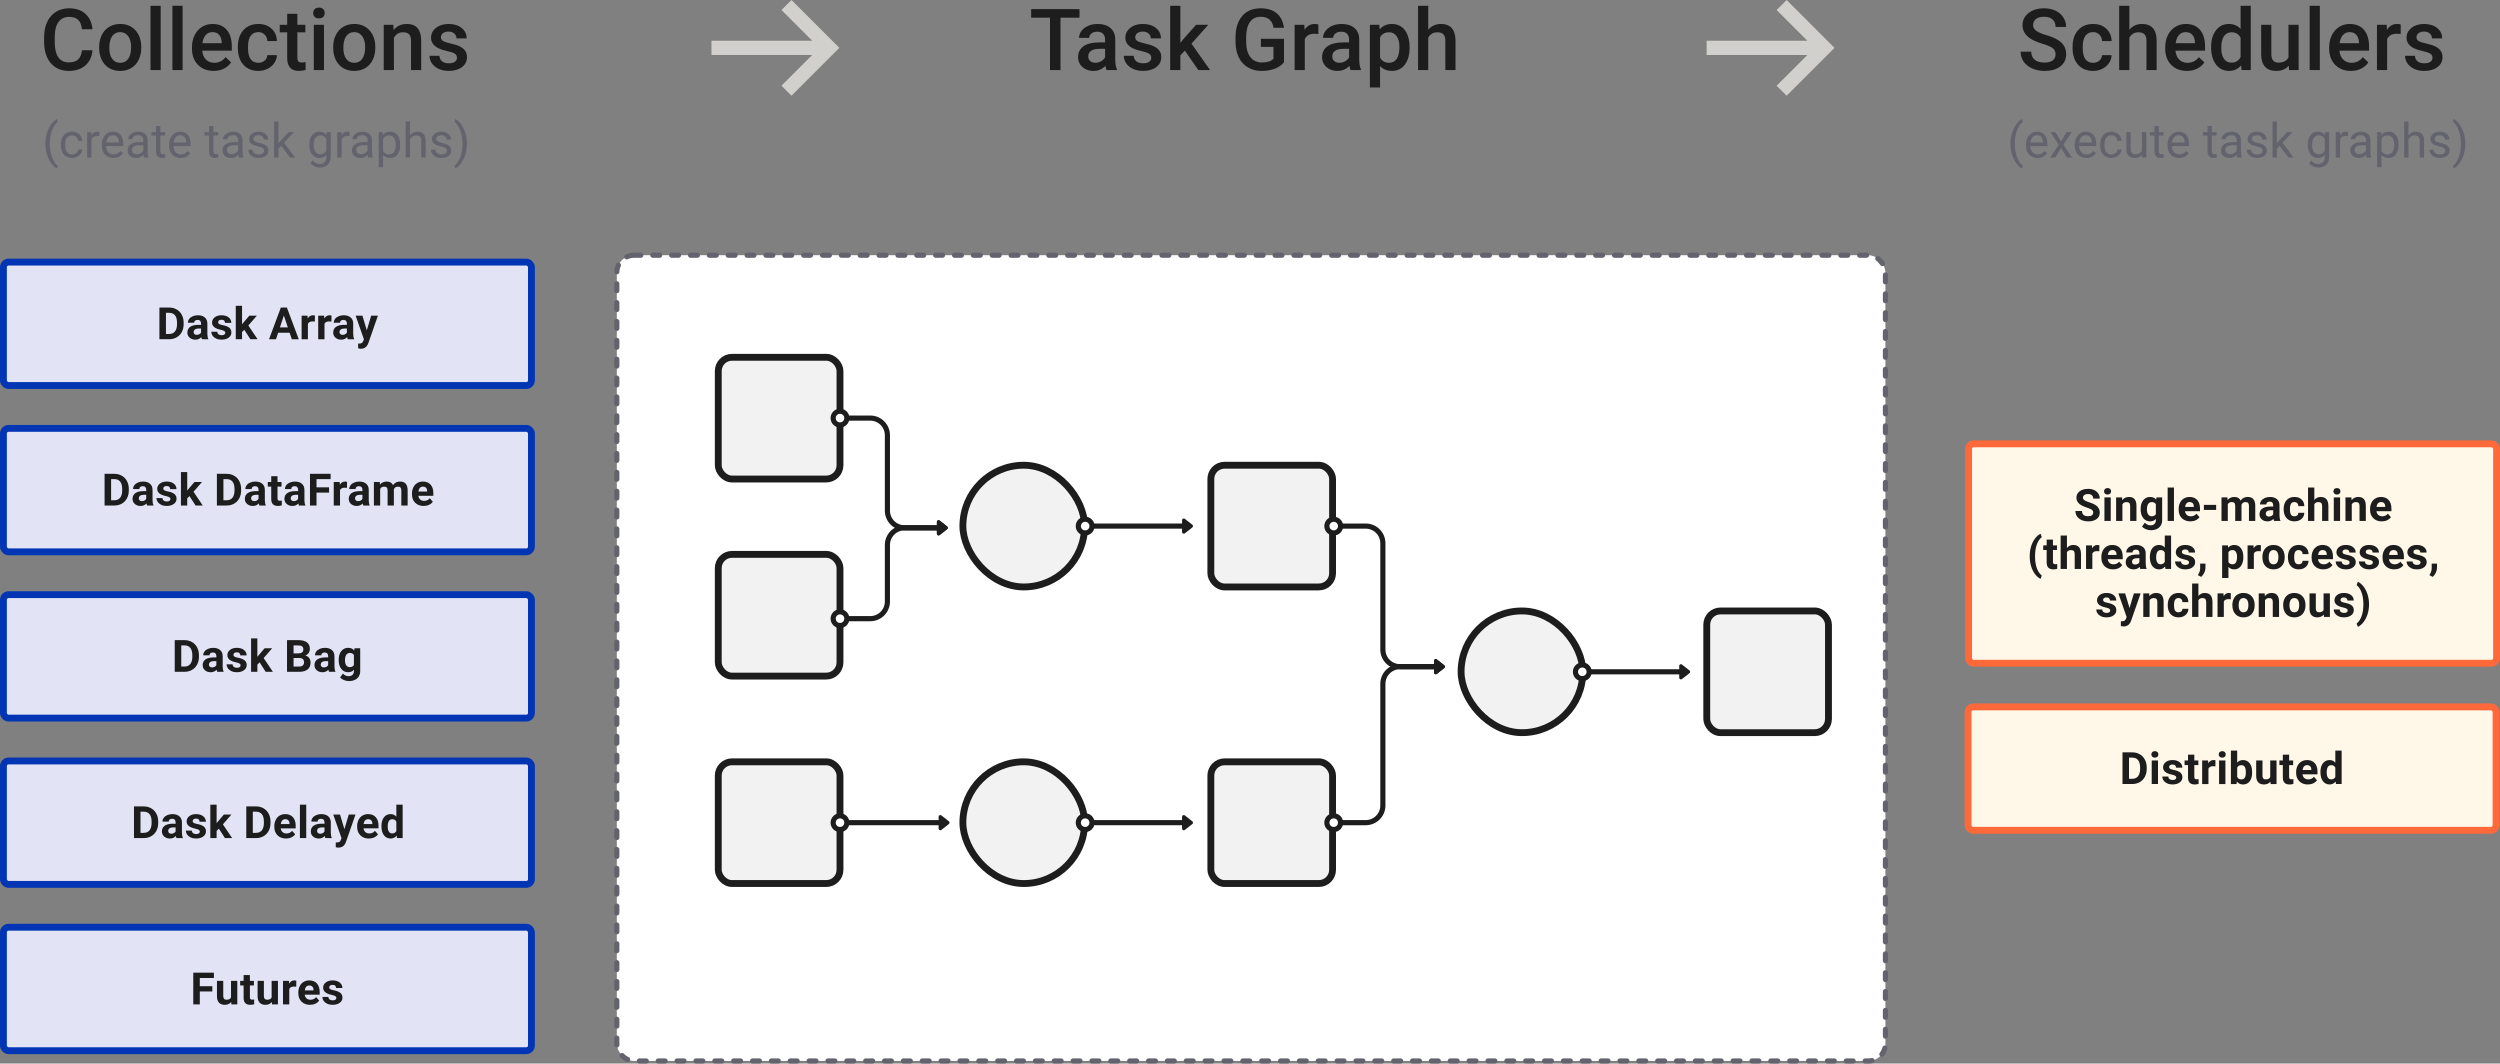 <svg xmlns:inkscape="http://www.inkscape.org/namespaces/inkscape" xmlns:sodipodi="http://sodipodi.sourceforge.net/DTD/sodipodi-0.dtd" xmlns="http://www.w3.org/2000/svg" xmlns:svg="http://www.w3.org/2000/svg" width="1458.31" height="620.394" viewBox="0 0 1458.31 620.394" fill="none" version="1.1" id="svg5311" sodipodi:docname="dask-overview.svg" inkscape:version="1.1.1 (c3084ef, 2021-09-22)"><rect x="0" y="0" width="1458.31" height="620.394" fill="#808080" stroke="none"/>&#xa;  <defs id="defs5315"/>&#xa;  <sodipodi:namedview id="namedview5313" pagecolor="#ffffff" bordercolor="#666666" borderopacity="1.0" inkscape:pageshadow="2" inkscape:pageopacity="0.0" inkscape:pagecheckerboard="0" showgrid="false" inkscape:zoom="0.5787037" inkscape:cx="209.952" inkscape:cy="345.6" inkscape:window-width="2560" inkscape:window-height="1440" inkscape:window-x="0" inkscape:window-y="0" inkscape:window-maximized="0" inkscape:current-layer="svg5311"/>&#xa;  <rect x="359.806" y="148.881" width="740" height="470" rx="10" fill="#ffffff" stroke="#62636c" stroke-width="3" stroke-linecap="round" stroke-dasharray="4, 7" id="rect5201"/>&#xa;  <path d="m 629.699,10.315 h -11.084 v 30.566 h -6.128 V 10.315 H 601.501 V 5.334 h 28.198 z m 15.796,30.566 c -0.26,-0.505 -0.488,-1.326 -0.684,-2.466 -1.888,1.97 -4.199,2.954 -6.933,2.954 -2.653,0 -4.818,-0.757 -6.494,-2.27 -1.677,-1.514 -2.515,-3.386 -2.515,-5.615 0,-2.816 1.042,-4.973 3.125,-6.47 2.1,-1.514 5.094,-2.271 8.984,-2.271 h 3.638 V 23.01 c 0,-1.367 -0.382,-2.458 -1.147,-3.272 -0.765,-0.83 -1.929,-1.245 -3.492,-1.245 -1.35,0 -2.457,0.342 -3.32,1.026 -0.863,0.667 -1.294,1.522 -1.294,2.563 h -5.932 c 0,-1.448 0.48,-2.799 1.44,-4.053 0.96,-1.269 2.262,-2.262 3.906,-2.978 1.66,-0.716 3.508,-1.074 5.542,-1.074 3.093,0 5.558,0.781 7.398,2.343 1.839,1.547 2.783,3.728 2.832,6.543 v 11.914 c 0,2.377 0.333,4.273 1.001,5.689 v 0.415 z m -6.519,-4.272 c 1.172,0 2.271,-0.285 3.296,-0.855 1.042,-0.57 1.823,-1.335 2.344,-2.295 v -4.98 h -3.198 c -2.197,0 -3.849,0.382 -4.956,1.147 -1.107,0.765 -1.66,1.847 -1.66,3.247 0,1.14 0.374,2.051 1.123,2.735 0.765,0.667 1.782,1.001 3.051,1.001 z m 32.593,-2.906 c 0,-1.058 -0.439,-1.863 -1.318,-2.417 -0.863,-0.553 -2.303,-1.041 -4.321,-1.465 -2.019,-0.423 -3.703,-0.96 -5.054,-1.611 -2.962,-1.432 -4.443,-3.507 -4.443,-6.225 0,-2.279 0.96,-4.183 2.88,-5.713 1.921,-1.53 4.362,-2.295 7.325,-2.295 3.157,0 5.704,0.781 7.641,2.343 1.953,1.563 2.93,3.589 2.93,6.08 h -5.933 c 0,-1.14 -0.423,-2.084 -1.269,-2.832 -0.847,-0.765 -1.97,-1.148 -3.369,-1.148 -1.302,0 -2.369,0.301 -3.199,0.903 -0.813,0.603 -1.22,1.408 -1.22,2.417 0,0.912 0.382,1.62 1.147,2.124 0.765,0.505 2.311,1.018 4.639,1.538 2.327,0.505 4.15,1.115 5.469,1.832 1.334,0.699 2.319,1.546 2.954,2.539 0.651,0.992 0.976,2.197 0.976,3.613 0,2.376 -0.985,4.305 -2.954,5.786 -1.969,1.465 -4.549,2.197 -7.739,2.197 -2.165,0 -4.094,-0.39 -5.786,-1.172 -1.693,-0.781 -3.011,-1.855 -3.955,-3.222 -0.944,-1.367 -1.416,-2.84 -1.416,-4.419 h 5.761 c 0.082,1.4 0.611,2.482 1.587,3.247 0.977,0.749 2.271,1.123 3.882,1.123 1.563,0 2.751,-0.293 3.565,-0.879 0.813,-0.602 1.22,-1.383 1.22,-2.344 z m 19.605,-4.15 -2.637,2.71 v 8.618 h -5.933 v -37.5 h 5.933 v 21.631 l 1.855,-2.319 7.3,-8.228 h 7.129 l -9.814,11.011 10.864,15.405 h -6.86 z m 57.812,6.714 c -1.286,1.676 -3.068,2.946 -5.346,3.808 -2.279,0.863 -4.867,1.294 -7.764,1.294 -2.979,0 -5.615,-0.675 -7.91,-2.026 -2.295,-1.351 -4.069,-3.28 -5.323,-5.786 -1.237,-2.523 -1.879,-5.461 -1.928,-8.814 V 21.96 c 0,-5.371 1.286,-9.562 3.857,-12.573 2.572,-3.027 6.161,-4.541 10.767,-4.541 3.955,0 7.096,0.976 9.424,2.93 2.327,1.953 3.727,4.768 4.199,8.447 h -6.055 c -0.683,-4.281 -3.166,-6.421 -7.446,-6.421 -2.767,0 -4.875,1.001 -6.323,3.003 -1.433,1.986 -2.173,4.907 -2.222,8.764 v 2.735 c 0,3.841 0.806,6.828 2.417,8.96 1.628,2.116 3.882,3.174 6.763,3.174 3.157,0 5.403,-0.717 6.738,-2.149 v -6.958 h -7.324 v -4.687 h 13.476 z M 769.03,19.885 c -0.78,-0.13 -1.59,-0.195 -2.417,-0.195 -2.718,0 -4.549,1.041 -5.493,3.125 v 18.066 h -5.933 V 14.465 h 5.664 l 0.147,2.954 c 1.432,-2.295 3.418,-3.442 5.957,-3.442 0.845,0 1.545,0.114 2.095,0.342 z m 18.8,20.996 c -0.26,-0.505 -0.49,-1.326 -0.68,-2.466 -1.89,1.97 -4.2,2.954 -6.94,2.954 -2.65,0 -4.82,-0.757 -6.49,-2.27 -1.68,-1.514 -2.52,-3.386 -2.52,-5.615 0,-2.816 1.04,-4.973 3.13,-6.47 2.1,-1.514 5.09,-2.271 8.98,-2.271 h 3.64 V 23.01 c 0,-1.367 -0.38,-2.458 -1.15,-3.272 -0.76,-0.83 -1.93,-1.245 -3.49,-1.245 -1.35,0 -2.46,0.342 -3.32,1.026 -0.86,0.667 -1.29,1.522 -1.29,2.563 h -5.94 c 0,-1.448 0.48,-2.799 1.44,-4.053 0.97,-1.269 2.27,-2.262 3.91,-2.978 1.66,-0.716 3.51,-1.074 5.54,-1.074 3.1,0 5.56,0.781 7.4,2.343 1.84,1.547 2.78,3.728 2.83,6.543 v 11.914 c 0,2.377 0.34,4.273 1,5.689 v 0.415 z m -6.52,-4.272 c 1.17,0 2.27,-0.285 3.3,-0.855 1.04,-0.57 1.82,-1.335 2.34,-2.295 v -4.98 h -3.2 c -2.2,0 -3.85,0.382 -4.95,1.147 -1.11,0.765 -1.66,1.847 -1.66,3.247 0,1.14 0.37,2.051 1.12,2.735 0.76,0.667 1.78,1.001 3.05,1.001 z m 40.92,-8.667 c 0,4.085 -0.93,7.348 -2.78,9.79 -1.86,2.425 -4.35,3.637 -7.48,3.637 -2.89,0 -5.21,-0.952 -6.95,-2.856 v 12.524 h -5.94 V 14.465 h 5.47 l 0.25,2.686 c 1.74,-2.116 4.11,-3.174 7.1,-3.174 3.22,0 5.75,1.204 7.57,3.613 1.84,2.393 2.76,5.721 2.76,9.985 z m -5.91,-0.513 c 0,-2.637 -0.53,-4.728 -1.59,-6.275 -1.04,-1.546 -2.54,-2.319 -4.49,-2.319 -2.42,0 -4.17,1.001 -5.22,3.003 v 11.719 c 1.07,2.051 2.83,3.076 5.27,3.076 1.89,0 3.36,-0.757 4.42,-2.271 1.07,-1.53 1.61,-3.841 1.61,-6.933 z m 16.8,-10.083 c 1.93,-2.246 4.38,-3.369 7.35,-3.369 5.63,0 8.48,3.214 8.57,9.643 V 40.881 H 843.1 V 23.84 c 0,-1.823 -0.4,-3.109 -1.19,-3.857 -0.79,-0.765 -1.94,-1.148 -3.47,-1.148 -2.38,0 -4.15,1.058 -5.32,3.174 v 18.872 h -5.94 v -37.5 h 5.94 z" fill="#1d1d1d" id="path5203"/>&#xa;  <path d="m 1199.06,31.726 c 0,-1.563 -0.55,-2.767 -1.66,-3.614 -1.09,-0.846 -3.06,-1.7 -5.93,-2.563 -2.86,-0.863 -5.14,-1.823 -6.83,-2.881 -3.24,-2.034 -4.86,-4.687 -4.86,-7.959 0,-2.864 1.16,-5.224 3.49,-7.08 2.34,-1.855 5.38,-2.783 9.11,-2.783 2.47,0 4.67,0.456 6.61,1.367 1.94,0.911 3.46,2.214 4.57,3.906 1.1,1.677 1.66,3.54 1.66,5.591 h -6.16 c 0,-1.855 -0.58,-3.304 -1.75,-4.346 -1.16,-1.058 -2.82,-1.587 -4.98,-1.587 -2.02,0 -3.59,0.432 -4.72,1.294 -1.1,0.863 -1.66,2.067 -1.66,3.614 0,1.302 0.61,2.392 1.81,3.271 1.21,0.863 3.19,1.709 5.96,2.539 2.77,0.814 4.99,1.75 6.66,2.808 1.68,1.042 2.91,2.246 3.69,3.613 0.78,1.351 1.17,2.938 1.17,4.761 0,2.962 -1.14,5.322 -3.42,7.08 -2.26,1.742 -5.33,2.612 -9.22,2.612 -2.58,0 -4.94,-0.472 -7.11,-1.416 -2.15,-0.96 -3.82,-2.278 -5.03,-3.955 -1.19,-1.676 -1.78,-3.629 -1.78,-5.859 h 6.18 c 0,2.018 0.66,3.581 2,4.687 1.33,1.107 3.24,1.66 5.74,1.66 2.14,0 3.75,-0.431 4.83,-1.293 1.09,-0.879 1.63,-2.035 1.63,-3.467 z m 21.88,4.907 c 1.48,0 2.71,-0.431 3.69,-1.294 0.97,-0.863 1.49,-1.929 1.56,-3.198 h 5.59 c -0.07,1.644 -0.58,3.182 -1.54,4.614 -0.96,1.416 -2.26,2.539 -3.9,3.369 -1.65,0.83 -3.42,1.245 -5.33,1.245 -3.69,0 -6.62,-1.196 -8.79,-3.589 -2.16,-2.392 -3.24,-5.696 -3.24,-9.912 v -0.61 c 0,-4.02 1.07,-7.235 3.22,-9.644 2.15,-2.425 5.08,-3.637 8.79,-3.637 3.14,0 5.7,0.919 7.66,2.758 1.99,1.823 3.03,4.224 3.13,7.203 h -5.59 c -0.07,-1.514 -0.59,-2.759 -1.56,-3.736 -0.96,-0.976 -2.19,-1.465 -3.69,-1.465 -1.92,0 -3.4,0.7 -4.44,2.1 -1.05,1.384 -1.57,3.491 -1.59,6.323 v 0.952 c 0,2.865 0.51,5.005 1.54,6.421 1.04,1.4 2.54,2.1 4.49,2.1 z m 21.17,-19.287 c 1.93,-2.246 4.38,-3.369 7.35,-3.369 5.63,0 8.48,3.214 8.56,9.643 v 17.261 h -5.93 V 23.84 c 0,-1.823 -0.4,-3.109 -1.19,-3.857 -0.79,-0.765 -1.94,-1.148 -3.47,-1.148 -2.38,0 -4.15,1.058 -5.32,3.174 v 18.872 h -5.94 v -37.5 h 5.94 z m 33.57,24.023 c -3.76,0 -6.82,-1.18 -9.16,-3.54 -2.33,-2.376 -3.49,-5.534 -3.49,-9.472 v -0.733 c 0,-2.637 0.5,-4.988 1.51,-7.055 1.03,-2.084 2.46,-3.703 4.3,-4.859 1.84,-1.155 3.89,-1.733 6.15,-1.733 3.6,0 6.37,1.147 8.33,3.442 1.97,2.295 2.95,5.542 2.95,9.741 v 2.393 h -17.26 c 0.18,2.181 0.9,3.906 2.17,5.176 1.29,1.269 2.9,1.904 4.84,1.904 2.72,0 4.93,-1.099 6.64,-3.296 l 3.2,3.052 c -1.06,1.579 -2.48,2.807 -4.25,3.686 -1.76,0.863 -3.74,1.294 -5.93,1.294 z m -0.71,-22.632 c -1.63,0 -2.95,0.57 -3.96,1.709 -0.99,1.14 -1.62,2.727 -1.9,4.761 h 11.3 v -0.439 c -0.13,-1.986 -0.66,-3.483 -1.58,-4.492 -0.93,-1.026 -2.22,-1.539 -3.86,-1.539 z m 14.82,8.741 c 0,-4.069 0.94,-7.333 2.83,-9.79 1.89,-2.474 4.42,-3.711 7.59,-3.711 2.8,0 5.06,0.976 6.79,2.929 V 3.381 h 5.93 v 37.5 h -5.37 l -0.29,-2.734 c -1.78,2.148 -4.14,3.222 -7.11,3.222 -3.09,0 -5.6,-1.245 -7.52,-3.735 -1.9,-2.49 -2.85,-5.876 -2.85,-10.156 z m 5.93,0.512 c 0,2.686 0.51,4.786 1.54,6.299 1.04,1.498 2.51,2.246 4.42,2.246 2.42,0 4.2,-1.082 5.32,-3.247 V 22.009 c -1.09,-2.116 -2.85,-3.174 -5.27,-3.174 -1.92,0 -3.41,0.765 -4.45,2.295 -1.04,1.514 -1.56,3.8 -1.56,6.86 z m 39.4,10.303 c -1.74,2.051 -4.21,3.076 -7.42,3.076 -2.86,0 -5.03,-0.838 -6.52,-2.514 -1.46,-1.677 -2.19,-4.102 -2.19,-7.276 V 14.465 h 5.93 v 17.041 c 0,3.353 1.39,5.029 4.17,5.029 2.88,0 4.83,-1.033 5.84,-3.1 v -18.97 h 5.93 v 26.416 h -5.59 z m 18.1,2.588 h -5.94 v -37.5 h 5.94 z m 18.11,0.488 c -3.76,0 -6.81,-1.18 -9.15,-3.54 -2.33,-2.376 -3.5,-5.534 -3.5,-9.472 v -0.733 c 0,-2.637 0.51,-4.988 1.52,-7.055 1.02,-2.084 2.46,-3.703 4.29,-4.859 1.84,-1.155 3.89,-1.733 6.16,-1.733 3.59,0 6.37,1.147 8.32,3.442 1.97,2.295 2.96,5.542 2.96,9.741 v 2.393 h -17.26 c 0.17,2.181 0.9,3.906 2.17,5.176 1.28,1.269 2.9,1.904 4.83,1.904 2.72,0 4.93,-1.099 6.64,-3.296 l 3.2,3.052 c -1.06,1.579 -2.47,2.807 -4.25,3.686 -1.75,0.863 -3.73,1.294 -5.93,1.294 z m -0.71,-22.632 c -1.63,0 -2.94,0.57 -3.95,1.709 -1,1.14 -1.63,2.727 -1.91,4.761 h 11.31 v -0.439 c -0.13,-1.986 -0.66,-3.483 -1.59,-4.492 -0.93,-1.026 -2.21,-1.539 -3.86,-1.539 z m 29.76,1.148 c -0.78,-0.13 -1.58,-0.195 -2.41,-0.195 -2.72,0 -4.55,1.041 -5.5,3.125 v 18.066 h -5.93 V 14.465 h 5.66 l 0.15,2.954 c 1.43,-2.295 3.42,-3.442 5.96,-3.442 0.84,0 1.54,0.114 2.1,0.342 z m 18.56,13.818 c 0,-1.058 -0.44,-1.863 -1.32,-2.417 -0.86,-0.553 -2.3,-1.041 -4.32,-1.465 -2.02,-0.423 -3.7,-0.96 -5.06,-1.611 -2.96,-1.432 -4.44,-3.507 -4.44,-6.225 0,-2.279 0.96,-4.183 2.88,-5.713 1.92,-1.53 4.36,-2.295 7.33,-2.295 3.15,0 5.7,0.781 7.64,2.343 1.95,1.563 2.93,3.589 2.93,6.08 h -5.94 c 0,-1.14 -0.42,-2.084 -1.26,-2.832 -0.85,-0.765 -1.97,-1.148 -3.37,-1.148 -1.31,0 -2.37,0.301 -3.2,0.903 -0.82,0.603 -1.22,1.408 -1.22,2.417 0,0.912 0.38,1.62 1.14,2.124 0.77,0.505 2.32,1.018 4.64,1.538 2.33,0.505 4.15,1.115 5.47,1.832 1.34,0.699 2.32,1.546 2.96,2.539 0.65,0.992 0.97,2.197 0.97,3.613 0,2.376 -0.98,4.305 -2.95,5.786 -1.97,1.465 -4.55,2.197 -7.74,2.197 -2.17,0 -4.09,-0.39 -5.79,-1.172 -1.69,-0.781 -3.01,-1.855 -3.95,-3.222 -0.95,-1.367 -1.42,-2.84 -1.42,-4.419 h 5.76 c 0.09,1.4 0.61,2.482 1.59,3.247 0.98,0.749 2.27,1.123 3.88,1.123 1.57,0 2.75,-0.293 3.57,-0.879 0.81,-0.602 1.22,-1.383 1.22,-2.344 z" fill="#1d1d1d" id="path5205"/>&#xa;  <path d="m 53.975,29.309 c -0.358,3.792 -1.758,6.754 -4.199,8.886 -2.442,2.116 -5.689,3.174 -9.741,3.174 -2.832,0 -5.331,-0.667 -7.496,-2.002 -2.148,-1.351 -3.808,-3.263 -4.98,-5.737 -1.172,-2.474 -1.782,-5.347 -1.831,-8.618 v -3.32 c 0,-3.353 0.594,-6.307 1.782,-8.863 1.188,-2.555 2.889,-4.524 5.103,-5.908 2.23,-1.383 4.801,-2.075 7.715,-2.075 3.922,0 7.08,1.066 9.472,3.198 2.393,2.132 3.784,5.143 4.175,9.033 H 47.823 C 47.53,14.522 46.781,12.683 45.577,11.56 44.388,10.42 42.639,9.851 40.328,9.851 c -2.686,0 -4.753,0.984 -6.202,2.954 -1.432,1.953 -2.164,4.826 -2.197,8.618 v 3.149 c 0,3.842 0.684,6.771 2.051,8.789 1.383,2.019 3.402,3.028 6.055,3.028 2.425,0 4.248,-0.545 5.468,-1.636 1.221,-1.09 1.994,-2.905 2.32,-5.444 z m 3.857,-1.88 c 0,-2.588 0.513,-4.916 1.538,-6.983 1.026,-2.083 2.466,-3.678 4.322,-4.785 1.855,-1.123 3.987,-1.684 6.396,-1.684 3.565,0 6.454,1.147 8.667,3.442 2.23,2.295 3.435,5.339 3.614,9.131 l 0.024,1.392 c 0,2.604 -0.505,4.931 -1.514,6.982 -0.993,2.051 -2.425,3.638 -4.297,4.761 -1.855,1.123 -4.003,1.684 -6.445,1.684 -3.727,0 -6.714,-1.237 -8.96,-3.711 -2.23,-2.49 -3.345,-5.802 -3.345,-9.936 z m 5.933,0.513 c 0,2.718 0.562,4.85 1.685,6.396 1.123,1.53 2.685,2.295 4.687,2.295 2.002,0 3.556,-0.781 4.663,-2.344 1.123,-1.562 1.685,-3.849 1.685,-6.86 0,-2.669 -0.578,-4.785 -1.734,-6.348 -1.139,-1.562 -2.693,-2.344 -4.663,-2.344 -1.937,0 -3.475,0.774 -4.614,2.32 -1.139,1.53 -1.709,3.825 -1.709,6.885 z m 29.956,12.939 h -5.933 v -37.5 h 5.933 z m 12.793,0 h -5.933 v -37.5 h 5.933 z m 18.115,0.488 c -3.759,0 -6.811,-1.18 -9.155,-3.54 -2.327,-2.376 -3.491,-5.534 -3.491,-9.472 v -0.733 c 0,-2.637 0.504,-4.988 1.513,-7.055 1.026,-2.084 2.458,-3.703 4.297,-4.859 1.84,-1.155 3.89,-1.733 6.153,-1.733 3.597,0 6.372,1.147 8.325,3.442 1.969,2.295 2.954,5.542 2.954,9.741 v 2.393 h -17.261 c 0.179,2.181 0.904,3.906 2.173,5.176 1.286,1.269 2.897,1.904 4.834,1.904 2.718,0 4.932,-1.099 6.641,-3.296 l 3.198,3.052 c -1.058,1.579 -2.474,2.807 -4.248,3.686 -1.758,0.863 -3.735,1.294 -5.933,1.294 z m -0.708,-22.632 c -1.627,0 -2.946,0.57 -3.955,1.709 -0.993,1.14 -1.627,2.727 -1.904,4.761 h 11.304 v -0.439 c -0.131,-1.986 -0.66,-3.483 -1.587,-4.492 -0.928,-1.026 -2.214,-1.539 -3.858,-1.539 z m 26.783,17.896 c 1.481,0 2.709,-0.431 3.686,-1.294 0.977,-0.863 1.497,-1.929 1.563,-3.198 h 5.59 c -0.065,1.644 -0.577,3.182 -1.538,4.614 -0.96,1.416 -2.262,2.539 -3.906,3.369 -1.644,0.83 -3.418,1.245 -5.322,1.245 -3.695,0 -6.625,-1.196 -8.789,-3.589 -2.165,-2.392 -3.247,-5.696 -3.247,-9.912 v -0.61 c 0,-4.02 1.074,-7.235 3.222,-9.644 2.149,-2.425 5.078,-3.637 8.789,-3.637 3.142,0 5.697,0.919 7.666,2.758 1.986,1.823 3.028,4.224 3.125,7.203 h -5.59 c -0.066,-1.514 -0.586,-2.759 -1.563,-3.736 -0.96,-0.976 -2.189,-1.465 -3.686,-1.465 -1.921,0 -3.402,0.7 -4.444,2.1 -1.042,1.384 -1.57,3.491 -1.587,6.323 v 0.952 c 0,2.865 0.513,5.005 1.538,6.421 1.042,1.4 2.539,2.1 4.493,2.1 z M 173.457,8.044 v 6.421 h 4.663 v 4.395 h -4.663 v 14.746 c 0,1.009 0.196,1.741 0.586,2.197 0.407,0.439 1.123,0.659 2.149,0.659 0.683,0 1.375,-0.081 2.075,-0.244 v 4.59 c -1.351,0.374 -2.653,0.561 -3.906,0.561 -4.558,0 -6.836,-2.514 -6.836,-7.544 V 18.86 h -4.346 v -4.395 h 4.346 V 8.044 Z m 15.528,32.837 h -5.933 V 14.465 h 5.933 z M 182.686,7.605 c 0,-0.912 0.285,-1.669 0.854,-2.271 0.586,-0.602 1.416,-0.903 2.491,-0.903 1.074,0 1.904,0.301 2.49,0.903 0.586,0.602 0.879,1.359 0.879,2.271 0,0.895 -0.293,1.644 -0.879,2.246 -0.586,0.586 -1.416,0.879 -2.49,0.879 -1.075,0 -1.905,-0.293 -2.491,-0.879 -0.569,-0.602 -0.854,-1.351 -0.854,-2.246 z m 11.67,19.824 c 0,-2.588 0.513,-4.916 1.538,-6.983 1.025,-2.083 2.466,-3.678 4.321,-4.785 1.856,-1.123 3.988,-1.684 6.397,-1.684 3.564,0 6.453,1.147 8.667,3.442 2.23,2.295 3.434,5.339 3.613,9.131 l 0.024,1.392 c 0,2.604 -0.504,4.931 -1.513,6.982 -0.993,2.051 -2.425,3.638 -4.297,4.761 -1.856,1.123 -4.004,1.684 -6.445,1.684 -3.728,0 -6.714,-1.237 -8.96,-3.711 -2.23,-2.49 -3.345,-5.802 -3.345,-9.936 z m 5.932,0.513 c 0,2.718 0.562,4.85 1.685,6.396 1.123,1.53 2.686,2.295 4.688,2.295 2.001,0 3.556,-0.781 4.663,-2.344 1.123,-1.562 1.684,-3.849 1.684,-6.86 0,-2.669 -0.578,-4.785 -1.733,-6.348 -1.14,-1.562 -2.694,-2.344 -4.663,-2.344 -1.937,0 -3.475,0.774 -4.615,2.32 -1.139,1.53 -1.709,3.825 -1.709,6.885 z m 29.151,-13.477 0.171,3.052 c 1.953,-2.36 4.516,-3.54 7.69,-3.54 5.501,0 8.301,3.149 8.399,9.448 v 17.456 h -5.933 V 23.767 c 0,-1.677 -0.366,-2.914 -1.099,-3.711 -0.716,-0.814 -1.896,-1.221 -3.54,-1.221 -2.392,0 -4.174,1.082 -5.346,3.247 v 18.799 h -5.933 V 14.465 Z m 37.134,19.238 c 0,-1.058 -0.44,-1.863 -1.319,-2.417 -0.862,-0.553 -2.303,-1.041 -4.321,-1.465 -2.018,-0.423 -3.703,-0.96 -5.054,-1.611 -2.962,-1.432 -4.443,-3.507 -4.443,-6.225 0,-2.279 0.96,-4.183 2.881,-5.713 1.92,-1.53 4.362,-2.295 7.324,-2.295 3.158,0 5.705,0.781 7.642,2.343 1.953,1.563 2.929,3.589 2.929,6.08 h -5.932 c 0,-1.14 -0.424,-2.084 -1.27,-2.832 -0.846,-0.765 -1.969,-1.148 -3.369,-1.148 -1.302,0 -2.368,0.301 -3.198,0.903 -0.814,0.603 -1.221,1.408 -1.221,2.417 0,0.912 0.383,1.62 1.148,2.124 0.764,0.505 2.311,1.018 4.638,1.538 2.328,0.505 4.151,1.115 5.469,1.832 1.335,0.699 2.319,1.546 2.954,2.539 0.651,0.992 0.977,2.197 0.977,3.613 0,2.376 -0.985,4.305 -2.955,5.786 -1.969,1.465 -4.549,2.197 -7.739,2.197 -2.164,0 -4.093,-0.39 -5.786,-1.172 -1.693,-0.781 -3.011,-1.855 -3.955,-3.222 -0.944,-1.367 -1.416,-2.84 -1.416,-4.419 h 5.762 c 0.081,1.4 0.61,2.482 1.587,3.247 0.976,0.749 2.27,1.123 3.881,1.123 1.563,0 2.751,-0.293 3.565,-0.879 0.814,-0.602 1.221,-1.383 1.221,-2.344 z" fill="#1d1d1d" id="path5207"/>&#xa;  <path d="m 1172.75,83.801 c 0,-2.06 0.28,-4.038 0.82,-5.934 0.56,-1.896 1.39,-3.618 2.48,-5.168 1.09,-1.549 2.23,-2.643 3.4,-3.281 l 0.52,1.668 c -1.33,1.021 -2.42,2.58 -3.28,4.676 -0.85,2.096 -1.31,4.443 -1.39,7.041 l -0.02,1.162 c 0,3.518 0.65,6.572 1.93,9.16 0.78,1.55 1.7,2.762 2.76,3.637 l -0.52,1.545 c -1.21,-0.675 -2.37,-1.805 -3.47,-3.391 -2.15,-3.099 -3.23,-6.804 -3.23,-11.115 z m 15.81,8.353 c -2.01,0 -3.64,-0.656 -4.9,-1.968 -1.25,-1.322 -1.88,-3.086 -1.88,-5.291 V 84.43 c 0,-1.468 0.28,-2.776 0.83,-3.924 0.57,-1.158 1.35,-2.06 2.35,-2.707 1.02,-0.656 2.11,-0.984 3.28,-0.984 1.93,0 3.42,0.633 4.49,1.9 1.07,1.267 1.6,3.081 1.6,5.441 v 1.053 h -10.02 c 0.03,1.458 0.46,2.639 1.27,3.541 0.82,0.893 1.86,1.34 3.12,1.34 0.89,0 1.65,-0.182 2.27,-0.547 0.62,-0.364 1.16,-0.848 1.62,-1.449 l 1.55,1.203 c -1.24,1.905 -3.1,2.857 -5.58,2.857 z m -0.32,-13.261 c -1.02,0 -1.87,0.373 -2.57,1.121 -0.69,0.738 -1.12,1.777 -1.28,3.117 h 7.41 V 82.94 c -0.07,-1.286 -0.42,-2.279 -1.04,-2.981 -0.62,-0.711 -1.46,-1.066 -2.52,-1.066 z m 13.99,3.595 3.28,-5.4 h 2.96 l -4.84,7.314 4.99,7.479 h -2.93 l -3.42,-5.537 -3.42,5.537 h -2.94 l 4.99,-7.479 -4.83,-7.314 h 2.92 z m 14.79,9.666 c -2,0 -3.63,-0.656 -4.89,-1.968 -1.26,-1.322 -1.89,-3.086 -1.89,-5.291 V 84.43 c 0,-1.468 0.28,-2.776 0.84,-3.924 0.56,-1.158 1.35,-2.06 2.35,-2.707 1.01,-0.656 2.1,-0.984 3.28,-0.984 1.92,0 3.42,0.633 4.48,1.9 1.07,1.267 1.6,3.081 1.6,5.441 v 1.053 h -10.02 c 0.04,1.458 0.46,2.639 1.27,3.541 0.82,0.893 1.86,1.34 3.12,1.34 0.89,0 1.65,-0.182 2.27,-0.547 0.62,-0.364 1.16,-0.848 1.63,-1.449 l 1.54,1.203 c -1.24,1.905 -3.1,2.857 -5.58,2.857 z m -0.31,-13.261 c -1.02,0 -1.88,0.373 -2.57,1.121 -0.69,0.738 -1.12,1.777 -1.29,3.117 h 7.41 V 82.94 c -0.07,-1.286 -0.41,-2.279 -1.03,-2.981 -0.62,-0.711 -1.46,-1.066 -2.52,-1.066 z m 14.96,11.197 c 0.9,0 1.69,-0.273 2.36,-0.82 0.68,-0.547 1.05,-1.231 1.12,-2.051 h 2.4 c -0.05,0.848 -0.34,1.654 -0.88,2.42 -0.54,0.765 -1.26,1.376 -2.16,1.832 -0.89,0.456 -1.84,0.683 -2.84,0.683 -2.02,0 -3.62,-0.669 -4.82,-2.009 -1.18,-1.349 -1.77,-3.19 -1.77,-5.524 v -0.424 c 0,-1.44 0.26,-2.72 0.79,-3.841 0.53,-1.121 1.28,-1.992 2.27,-2.612 0.99,-0.62 2.16,-0.929 3.51,-0.929 1.66,0 3.04,0.496 4.13,1.49 1.1,0.993 1.69,2.283 1.77,3.869 h -2.4 c -0.07,-0.957 -0.43,-1.741 -1.09,-2.352 -0.65,-0.619 -1.45,-0.929 -2.41,-0.929 -1.28,0 -2.28,0.465 -2.99,1.394 -0.7,0.921 -1.05,2.256 -1.05,4.006 v 0.479 c 0,1.704 0.35,3.017 1.05,3.937 0.7,0.921 1.7,1.381 3.01,1.381 z m 17.85,0.328 c -0.98,1.158 -2.43,1.736 -4.33,1.736 -1.58,0 -2.78,-0.455 -3.61,-1.367 -0.82,-0.92 -1.24,-2.278 -1.25,-4.074 v -9.625 h 2.53 v 9.557 c 0,2.242 0.92,3.363 2.74,3.363 1.93,0 3.22,-0.72 3.85,-2.16 v -10.76 h 2.53 v 14.793 h -2.4 z m 9.75,-16.912 v 3.582 h 2.76 v 1.955 h -2.76 v 9.174 c 0,0.592 0.12,1.039 0.37,1.34 0.25,0.291 0.66,0.437 1.26,0.437 0.29,0 0.69,-0.054 1.2,-0.164 v 2.051 c -0.67,0.182 -1.31,0.273 -1.94,0.273 -1.13,0 -1.98,-0.341 -2.56,-1.025 -0.57,-0.684 -0.86,-1.654 -0.86,-2.912 v -9.174 h -2.69 v -1.955 h 2.69 v -3.582 z m 11.87,18.648 c -2.01,0 -3.64,-0.656 -4.9,-1.968 -1.26,-1.322 -1.88,-3.086 -1.88,-5.291 V 84.43 c 0,-1.468 0.27,-2.776 0.83,-3.924 0.57,-1.158 1.35,-2.06 2.35,-2.707 1.01,-0.656 2.11,-0.984 3.28,-0.984 1.93,0 3.42,0.633 4.49,1.9 1.06,1.267 1.6,3.081 1.6,5.441 v 1.053 h -10.02 c 0.03,1.458 0.46,2.639 1.27,3.541 0.82,0.893 1.86,1.34 3.11,1.34 0.9,0 1.65,-0.182 2.27,-0.547 0.62,-0.364 1.17,-0.848 1.63,-1.449 l 1.55,1.203 c -1.24,1.905 -3.1,2.857 -5.58,2.857 z m -0.32,-13.261 c -1.02,0 -1.87,0.373 -2.57,1.121 -0.69,0.738 -1.12,1.777 -1.28,3.117 h 7.41 V 82.94 c -0.08,-1.286 -0.42,-2.279 -1.04,-2.981 -0.62,-0.711 -1.46,-1.066 -2.52,-1.066 z m 19.4,-5.387 v 3.582 h 2.76 v 1.955 h -2.76 v 9.174 c 0,0.592 0.13,1.039 0.37,1.34 0.25,0.291 0.67,0.437 1.26,0.437 0.29,0 0.69,-0.054 1.2,-0.164 v 2.051 c -0.66,0.182 -1.31,0.273 -1.94,0.273 -1.13,0 -1.98,-0.341 -2.55,-1.025 -0.58,-0.684 -0.87,-1.654 -0.87,-2.912 V 79.043 H 1285 v -1.955 h 2.69 v -3.582 z m 14.86,18.375 c -0.14,-0.292 -0.26,-0.811 -0.35,-1.559 -1.18,1.222 -2.58,1.832 -4.21,1.832 -1.46,0 -2.66,-0.41 -3.6,-1.23 -0.93,-0.829 -1.39,-1.878 -1.39,-3.145 0,-1.54 0.58,-2.734 1.75,-3.582 1.17,-0.856 2.82,-1.285 4.95,-1.285 h 2.46 V 81.75 c 0,-0.884 -0.27,-1.586 -0.79,-2.105 -0.53,-0.529 -1.31,-0.793 -2.34,-0.793 -0.91,0 -1.66,0.228 -2.27,0.683 -0.61,0.456 -0.92,1.007 -0.92,1.655 h -2.54 c 0,-0.739 0.26,-1.45 0.78,-2.133 0.53,-0.693 1.24,-1.24 2.13,-1.641 0.9,-0.401 1.89,-0.601 2.97,-0.601 1.7,0 3.04,0.428 4,1.285 0.97,0.847 1.47,2.019 1.51,3.513 v 6.809 c 0,1.358 0.17,2.438 0.52,3.24 v 0.219 z m -4.19,-1.928 c 0.79,0 1.54,-0.205 2.25,-0.615 0.71,-0.41 1.23,-0.943 1.55,-1.6 v -3.035 h -1.98 c -3.1,0 -4.65,0.907 -4.65,2.721 0,0.793 0.26,1.413 0.79,1.859 0.53,0.447 1.21,0.67 2.04,0.67 z m 18.91,-1.996 c 0,-0.683 -0.26,-1.212 -0.78,-1.586 -0.51,-0.383 -1.41,-0.711 -2.7,-0.984 -1.27,-0.274 -2.29,-0.602 -3.05,-0.985 -0.74,-0.382 -1.3,-0.838 -1.66,-1.367 -0.36,-0.528 -0.54,-1.157 -0.54,-1.886 0,-1.213 0.51,-2.238 1.53,-3.077 1.03,-0.838 2.35,-1.257 3.94,-1.257 1.68,0 3.04,0.433 4.08,1.298 1.04,0.866 1.57,1.974 1.57,3.323 h -2.54 c 0,-0.693 -0.3,-1.29 -0.89,-1.791 -0.59,-0.502 -1.33,-0.752 -2.22,-0.752 -0.92,0 -1.64,0.2 -2.16,0.601 -0.52,0.401 -0.78,0.925 -0.78,1.573 0,0.61 0.24,1.071 0.73,1.38 0.48,0.31 1.35,0.607 2.61,0.889 1.27,0.283 2.29,0.62 3.07,1.012 0.79,0.392 1.37,0.866 1.74,1.422 0.38,0.547 0.57,1.216 0.57,2.009 0,1.322 -0.52,2.384 -1.58,3.186 -1.06,0.793 -2.43,1.189 -4.12,1.189 -1.18,0 -2.23,-0.209 -3.14,-0.628 -0.91,-0.42 -1.63,-1.003 -2.15,-1.75 -0.51,-0.757 -0.76,-1.573 -0.76,-2.448 h 2.53 c 0.04,0.848 0.38,1.522 1.01,2.024 0.64,0.492 1.47,0.738 2.51,0.738 0.96,0 1.73,-0.191 2.3,-0.574 0.58,-0.392 0.88,-0.912 0.88,-1.559 z m 9.95,-2.926 -1.59,1.655 v 5.195 h -2.53 v -21 h 2.53 v 12.701 l 1.36,-1.627 4.6,-4.867 h 3.08 l -5.76,6.18 6.43,8.613 h -2.97 z m 16.4,-0.67 c 0,-2.306 0.54,-4.138 1.6,-5.496 1.07,-1.367 2.48,-2.05 4.24,-2.05 1.81,0 3.22,0.638 4.23,1.914 l 0.12,-1.641 h 2.31 v 14.438 c 0,1.914 -0.57,3.422 -1.71,4.525 -1.13,1.103 -2.65,1.654 -4.56,1.654 -1.07,0 -2.11,-0.228 -3.14,-0.683 -1.02,-0.456 -1.8,-1.08 -2.33,-1.873 l 1.31,-1.518 c 1.08,1.34 2.41,2.01 3.98,2.01 1.23,0 2.19,-0.347 2.87,-1.039 0.69,-0.693 1.04,-1.668 1.04,-2.926 v -1.272 c -1.01,1.167 -2.39,1.75 -4.14,1.75 -1.74,0 -3.14,-0.697 -4.22,-2.091 -1.06,-1.395 -1.6,-3.295 -1.6,-5.702 z m 2.55,0.288 c 0,1.668 0.34,2.98 1.02,3.937 0.69,0.948 1.64,1.422 2.87,1.422 1.6,0 2.77,-0.725 3.52,-2.174 V 81.08 c -0.78,-1.413 -1.94,-2.119 -3.49,-2.119 -1.23,0 -2.19,0.479 -2.88,1.436 -0.7,0.957 -1.04,2.374 -1.04,4.252 z m 20.93,-5.291 c -0.38,-0.064 -0.8,-0.096 -1.24,-0.096 -1.66,0 -2.79,0.706 -3.38,2.119 v 10.5 h -2.53 V 77.088 h 2.46 l 0.04,1.709 c 0.83,-1.322 2.01,-1.982 3.53,-1.982 0.49,0 0.86,0.063 1.12,0.191 z m 10.92,12.523 c -0.14,-0.292 -0.26,-0.811 -0.35,-1.559 -1.18,1.222 -2.58,1.832 -4.21,1.832 -1.46,0 -2.66,-0.41 -3.6,-1.23 -0.93,-0.829 -1.39,-1.878 -1.39,-3.145 0,-1.54 0.58,-2.734 1.75,-3.582 1.17,-0.856 2.82,-1.285 4.95,-1.285 h 2.46 V 81.75 c 0,-0.884 -0.27,-1.586 -0.8,-2.105 -0.52,-0.529 -1.3,-0.793 -2.33,-0.793 -0.91,0 -1.66,0.228 -2.27,0.683 -0.61,0.456 -0.92,1.007 -0.92,1.655 h -2.54 c 0,-0.739 0.26,-1.45 0.78,-2.133 0.53,-0.693 1.24,-1.24 2.13,-1.641 0.9,-0.401 1.89,-0.601 2.97,-0.601 1.7,0 3.04,0.428 4,1.285 0.97,0.847 1.47,2.019 1.51,3.513 v 6.809 c 0,1.358 0.17,2.438 0.52,3.24 v 0.219 z m -4.19,-1.928 c 0.79,0 1.54,-0.205 2.25,-0.615 0.71,-0.41 1.23,-0.943 1.55,-1.6 v -3.035 h -1.99 c -3.09,0 -4.64,0.907 -4.64,2.721 0,0.793 0.26,1.413 0.79,1.859 0.53,0.447 1.21,0.67 2.04,0.67 z m 22.79,-5.304 c 0,2.251 -0.52,4.065 -1.55,5.441 -1.03,1.376 -2.42,2.064 -4.18,2.064 -1.8,0 -3.21,-0.569 -4.24,-1.709 v 7.124 h -2.53 V 77.088 h 2.31 l 0.12,1.641 c 1.03,-1.276 2.47,-1.914 4.3,-1.914 1.77,0 3.18,0.67 4.21,2.009 1.04,1.34 1.56,3.204 1.56,5.592 z m -2.53,-0.288 c 0,-1.668 -0.36,-2.985 -1.07,-3.951 -0.71,-0.966 -1.68,-1.449 -2.92,-1.449 -1.54,0 -2.68,0.679 -3.45,2.037 v 7.069 c 0.76,1.349 1.91,2.023 3.47,2.023 1.22,0 2.18,-0.479 2.89,-1.436 0.72,-0.966 1.08,-2.397 1.08,-4.293 z m 8.28,-5.482 c 1.12,-1.376 2.58,-2.064 4.38,-2.064 3.12,0 4.7,1.763 4.73,5.291 v 9.775 h -2.53 v -9.789 c -0.01,-1.066 -0.26,-1.855 -0.74,-2.365 -0.47,-0.511 -1.22,-0.766 -2.23,-0.766 -0.82,0 -1.54,0.219 -2.16,0.656 -0.62,0.438 -1.1,1.012 -1.45,1.723 v 10.541 h -2.53 v -21 h 2.53 z m 21.51,9.078 c 0,-0.683 -0.26,-1.212 -0.78,-1.586 -0.51,-0.383 -1.41,-0.711 -2.69,-0.984 -1.28,-0.274 -2.3,-0.602 -3.05,-0.985 -0.75,-0.382 -1.31,-0.838 -1.67,-1.367 -0.36,-0.528 -0.53,-1.157 -0.53,-1.886 0,-1.213 0.51,-2.238 1.53,-3.077 1.03,-0.838 2.34,-1.257 3.93,-1.257 1.68,0 3.04,0.433 4.08,1.298 1.05,0.866 1.57,1.974 1.57,3.323 h -2.54 c 0,-0.693 -0.3,-1.29 -0.89,-1.791 -0.58,-0.502 -1.32,-0.752 -2.22,-0.752 -0.92,0 -1.64,0.2 -2.16,0.601 -0.51,0.401 -0.77,0.925 -0.77,1.573 0,0.61 0.24,1.071 0.72,1.38 0.48,0.31 1.35,0.607 2.61,0.889 1.27,0.283 2.29,0.62 3.08,1.012 0.78,0.392 1.36,0.866 1.73,1.422 0.39,0.547 0.58,1.216 0.58,2.009 0,1.322 -0.53,2.384 -1.59,3.186 -1.06,0.793 -2.43,1.189 -4.11,1.189 -1.19,0 -2.24,-0.209 -3.15,-0.628 -0.91,-0.42 -1.62,-1.003 -2.14,-1.75 -0.51,-0.757 -0.77,-1.573 -0.77,-2.448 h 2.53 c 0.05,0.848 0.38,1.522 1.01,2.024 0.64,0.492 1.48,0.738 2.52,0.738 0.95,0 1.72,-0.191 2.29,-0.574 0.59,-0.392 0.88,-0.912 0.88,-1.559 z m 11.66,-4.019 c 0,2.032 -0.27,3.983 -0.81,5.851 -0.52,1.86 -1.34,3.578 -2.44,5.154 -1.1,1.577 -2.25,2.698 -3.45,3.364 l -0.53,-1.545 c 1.4,-1.076 2.53,-2.744 3.38,-5.004 0.85,-2.27 1.29,-4.785 1.31,-7.547 v -0.437 c 0,-1.914 -0.2,-3.692 -0.6,-5.332 -0.4,-1.65 -0.97,-3.127 -1.69,-4.43 -0.71,-1.304 -1.51,-2.32 -2.4,-3.049 l 0.53,-1.545 c 1.2,0.665 2.35,1.777 3.43,3.336 1.1,1.559 1.91,3.277 2.45,5.154 0.55,1.878 0.82,3.888 0.82,6.03 z" fill="#62636c" id="path5209"/>&#xa;  <path d="m 26.489,83.801 c 0,-2.06 0.273,-4.038 0.82,-5.934 0.556,-1.896 1.381,-3.618 2.475,-5.168 1.094,-1.549 2.228,-2.643 3.404,-3.281 l 0.52,1.668 c -1.331,1.021 -2.425,2.58 -3.282,4.676 -0.847,2.096 -1.312,4.443 -1.394,7.041 l -0.014,1.162 c 0,3.518 0.643,6.572 1.928,9.16 0.775,1.55 1.695,2.762 2.762,3.637 l -0.52,1.545 c -1.212,-0.675 -2.37,-1.805 -3.473,-3.391 -2.151,-3.099 -3.226,-6.804 -3.226,-11.115 z m 15.6,6.289 c 0.902,0 1.69,-0.273 2.365,-0.82 0.674,-0.547 1.048,-1.231 1.121,-2.051 h 2.392 c -0.045,0.848 -0.337,1.654 -0.875,2.42 -0.537,0.765 -1.257,1.376 -2.16,1.832 -0.893,0.456 -1.841,0.683 -2.843,0.683 -2.015,0 -3.619,-0.669 -4.813,-2.009 -1.185,-1.349 -1.777,-3.19 -1.777,-5.524 v -0.424 c 0,-1.44 0.264,-2.72 0.793,-3.841 0.528,-1.121 1.285,-1.992 2.269,-2.612 0.994,-0.62 2.165,-0.929 3.514,-0.929 1.659,0 3.035,0.496 4.129,1.49 1.103,0.993 1.69,2.283 1.763,3.869 h -2.392 c -0.073,-0.957 -0.438,-1.741 -1.094,-2.352 -0.647,-0.619 -1.449,-0.929 -2.406,-0.929 -1.285,0 -2.283,0.465 -2.994,1.394 -0.702,0.921 -1.053,2.256 -1.053,4.006 v 0.479 c 0,1.704 0.351,3.017 1.053,3.937 0.702,0.921 1.704,1.381 3.008,1.381 z M 57.962,79.358 c -0.383,-0.064 -0.798,-0.096 -1.245,-0.096 -1.658,0 -2.784,0.706 -3.377,2.119 v 10.5 H 50.811 V 77.088 h 2.461 l 0.041,1.709 c 0.83,-1.322 2.005,-1.982 3.527,-1.982 0.493,0 0.866,0.063 1.122,0.191 z m 8.203,12.796 c -2.006,0 -3.637,-0.656 -4.895,-1.968 C 60.012,88.864 59.383,87.1 59.383,84.895 V 84.43 c 0,-1.468 0.278,-2.776 0.834,-3.924 0.566,-1.158 1.349,-2.06 2.352,-2.707 1.012,-0.656 2.105,-0.984 3.281,-0.984 1.923,0 3.418,0.633 4.485,1.9 1.066,1.267 1.599,3.081 1.599,5.441 v 1.053 H 61.913 c 0.036,1.458 0.46,2.639 1.271,3.541 0.821,0.893 1.86,1.34 3.117,1.34 0.894,0 1.65,-0.182 2.27,-0.547 0.62,-0.364 1.162,-0.848 1.627,-1.449 l 1.545,1.203 c -1.24,1.905 -3.099,2.857 -5.578,2.857 z M 65.85,78.893 c -1.021,0 -1.877,0.373 -2.57,1.121 -0.693,0.738 -1.121,1.777 -1.285,3.117 h 7.41 V 82.94 c -0.073,-1.286 -0.419,-2.279 -1.039,-2.981 -0.62,-0.711 -1.458,-1.066 -2.516,-1.066 z m 18.156,12.988 c -0.145,-0.292 -0.264,-0.811 -0.355,-1.559 -1.176,1.222 -2.579,1.832 -4.211,1.832 -1.458,0 -2.657,-0.41 -3.596,-1.23 -0.929,-0.829 -1.394,-1.878 -1.394,-3.145 0,-1.54 0.583,-2.734 1.75,-3.582 1.176,-0.856 2.825,-1.285 4.949,-1.285 H 83.61 V 81.75 c 0,-0.884 -0.264,-1.586 -0.793,-2.105 -0.529,-0.529 -1.308,-0.793 -2.338,-0.793 -0.902,0 -1.659,0.228 -2.269,0.683 -0.611,0.456 -0.916,1.007 -0.916,1.655 h -2.543 c 0,-0.739 0.259,-1.45 0.779,-2.133 0.529,-0.693 1.239,-1.24 2.133,-1.641 0.902,-0.401 1.891,-0.601 2.967,-0.601 1.704,0 3.039,0.428 4.005,1.285 0.967,0.847 1.468,2.019 1.504,3.513 v 6.809 c 0,1.358 0.173,2.438 0.52,3.24 v 0.219 z m -4.197,-1.928 c 0.793,0 1.545,-0.205 2.256,-0.615 0.711,-0.41 1.226,-0.943 1.545,-1.6 v -3.035 h -1.982 c -3.099,0 -4.649,0.907 -4.649,2.721 0,0.793 0.264,1.413 0.793,1.859 0.529,0.447 1.208,0.67 2.037,0.67 z M 93.536,73.506 v 3.582 h 2.761 v 1.955 h -2.761 v 9.174 c 0,0.592 0.123,1.039 0.369,1.34 0.246,0.291 0.665,0.437 1.258,0.437 0.291,0 0.692,-0.054 1.203,-0.164 v 2.051 c -0.666,0.182 -1.313,0.273 -1.942,0.273 -1.13,0 -1.982,-0.341 -2.556,-1.025 -0.574,-0.684 -0.862,-1.654 -0.862,-2.912 v -9.174 h -2.693 v -1.955 h 2.693 v -3.582 z m 11.867,18.648 c -2.005,0 -3.637,-0.656 -4.895,-1.968 C 99.251,88.864 98.622,87.1 98.622,84.895 V 84.43 c 0,-1.468 0.278,-2.776 0.834,-3.924 0.565,-1.158 1.349,-2.06 2.351,-2.707 1.012,-0.656 2.106,-0.984 3.282,-0.984 1.923,0 3.417,0.633 4.484,1.9 1.066,1.267 1.599,3.081 1.599,5.441 v 1.053 h -10.021 c 0.036,1.458 0.46,2.639 1.271,3.541 0.821,0.893 1.86,1.34 3.118,1.34 0.893,0 1.649,-0.182 2.269,-0.547 0.62,-0.364 1.162,-0.848 1.627,-1.449 l 1.545,1.203 c -1.24,1.905 -3.099,2.857 -5.578,2.857 z m -0.314,-13.261 c -1.021,0 -1.878,0.373 -2.571,1.121 -0.693,0.738 -1.121,1.777 -1.285,3.117 h 7.41 V 82.94 c -0.073,-1.286 -0.419,-2.279 -1.039,-2.981 -0.62,-0.711 -1.458,-1.066 -2.515,-1.066 z m 19.4,-5.387 v 3.582 h 2.762 v 1.955 h -2.762 v 9.174 c 0,0.592 0.123,1.039 0.369,1.34 0.246,0.291 0.665,0.437 1.258,0.437 0.292,0 0.693,-0.054 1.203,-0.164 v 2.051 c -0.665,0.182 -1.313,0.273 -1.941,0.273 -1.131,0 -1.983,-0.341 -2.557,-1.025 -0.574,-0.684 -0.861,-1.654 -0.861,-2.912 v -9.174 h -2.694 v -1.955 h 2.694 v -3.582 z m 14.861,18.375 c -0.146,-0.292 -0.264,-0.811 -0.355,-1.559 -1.176,1.222 -2.58,1.832 -4.211,1.832 -1.459,0 -2.657,-0.41 -3.596,-1.23 -0.93,-0.829 -1.394,-1.878 -1.394,-3.145 0,-1.54 0.583,-2.734 1.75,-3.582 1.175,-0.856 2.825,-1.285 4.949,-1.285 h 2.461 V 81.75 c 0,-0.884 -0.265,-1.586 -0.793,-2.105 -0.529,-0.529 -1.308,-0.793 -2.338,-0.793 -0.902,0 -1.659,0.228 -2.27,0.683 -0.61,0.456 -0.916,1.007 -0.916,1.655 h -2.543 c 0,-0.739 0.26,-1.45 0.78,-2.133 0.528,-0.693 1.239,-1.24 2.132,-1.641 0.903,-0.401 1.892,-0.601 2.967,-0.601 1.705,0 3.04,0.428 4.006,1.285 0.966,0.847 1.468,2.019 1.504,3.513 v 6.809 c 0,1.358 0.173,2.438 0.52,3.24 v 0.219 z m -4.197,-1.928 c 0.793,0 1.545,-0.205 2.256,-0.615 0.711,-0.41 1.226,-0.943 1.545,-1.6 v -3.035 h -1.983 c -3.099,0 -4.648,0.907 -4.648,2.721 0,0.793 0.264,1.413 0.793,1.859 0.528,0.447 1.208,0.67 2.037,0.67 z m 18.908,-1.996 c 0,-0.683 -0.26,-1.212 -0.779,-1.586 -0.511,-0.383 -1.408,-0.711 -2.693,-0.984 -1.277,-0.274 -2.293,-0.602 -3.049,-0.985 -0.748,-0.382 -1.304,-0.838 -1.668,-1.367 -0.356,-0.528 -0.533,-1.157 -0.533,-1.886 0,-1.213 0.51,-2.238 1.531,-3.077 1.03,-0.838 2.342,-1.257 3.937,-1.257 1.677,0 3.035,0.433 4.074,1.298 1.049,0.866 1.573,1.974 1.573,3.323 h -2.543 c 0,-0.693 -0.296,-1.29 -0.889,-1.791 -0.583,-0.502 -1.322,-0.752 -2.215,-0.752 -0.92,0 -1.64,0.2 -2.16,0.601 -0.519,0.401 -0.779,0.925 -0.779,1.573 0,0.61 0.241,1.071 0.724,1.38 0.483,0.31 1.354,0.607 2.612,0.889 1.267,0.283 2.292,0.62 3.076,1.012 0.784,0.392 1.363,0.866 1.736,1.422 0.383,0.547 0.574,1.216 0.574,2.009 0,1.322 -0.528,2.384 -1.585,3.186 -1.058,0.793 -2.43,1.189 -4.116,1.189 -1.185,0 -2.233,-0.209 -3.144,-0.628 -0.912,-0.42 -1.627,-1.003 -2.147,-1.75 -0.51,-0.757 -0.765,-1.573 -0.765,-2.448 h 2.529 c 0.046,0.848 0.383,1.522 1.012,2.024 0.638,0.492 1.476,0.738 2.515,0.738 0.957,0 1.723,-0.191 2.297,-0.574 0.583,-0.392 0.875,-0.912 0.875,-1.559 z m 9.953,-2.926 -1.586,1.655 v 5.195 h -2.529 v -21 h 2.529 v 12.701 l 1.354,-1.627 4.607,-4.867 h 3.076 l -5.755,6.18 6.425,8.613 h -2.966 z m 16.407,-0.67 c 0,-2.306 0.533,-4.138 1.599,-5.496 1.067,-1.367 2.479,-2.05 4.238,-2.05 1.805,0 3.213,0.638 4.225,1.914 l 0.123,-1.641 h 2.311 v 14.438 c 0,1.914 -0.57,3.422 -1.709,4.525 -1.131,1.103 -2.653,1.654 -4.567,1.654 -1.066,0 -2.11,-0.228 -3.131,-0.683 -1.02,-0.456 -1.8,-1.08 -2.338,-1.873 l 1.313,-1.518 c 1.085,1.34 2.411,2.01 3.979,2.01 1.23,0 2.187,-0.347 2.871,-1.039 0.692,-0.693 1.039,-1.668 1.039,-2.926 v -1.272 c -1.012,1.167 -2.393,1.75 -4.143,1.75 -1.732,0 -3.135,-0.697 -4.211,-2.091 -1.066,-1.395 -1.599,-3.295 -1.599,-5.702 z m 2.543,0.288 c 0,1.668 0.341,2.98 1.025,3.937 0.683,0.948 1.641,1.422 2.871,1.422 1.595,0 2.766,-0.725 3.514,-2.174 V 81.08 c -0.775,-1.413 -1.937,-2.119 -3.487,-2.119 -1.23,0 -2.192,0.479 -2.884,1.436 -0.693,0.957 -1.039,2.374 -1.039,4.252 z m 20.931,-5.291 c -0.383,-0.064 -0.797,-0.096 -1.244,-0.096 -1.659,0 -2.785,0.706 -3.377,2.119 v 10.5 h -2.529 V 77.088 h 2.461 l 0.041,1.709 c 0.829,-1.322 2.005,-1.982 3.527,-1.982 0.492,0 0.866,0.063 1.121,0.191 z m 10.924,12.523 c -0.146,-0.292 -0.264,-0.811 -0.355,-1.559 -1.176,1.222 -2.58,1.832 -4.211,1.832 -1.459,0 -2.657,-0.41 -3.596,-1.23 -0.93,-0.829 -1.395,-1.878 -1.395,-3.145 0,-1.54 0.584,-2.734 1.75,-3.582 1.176,-0.856 2.826,-1.285 4.95,-1.285 h 2.46 V 81.75 c 0,-0.884 -0.264,-1.586 -0.792,-2.105 -0.529,-0.529 -1.308,-0.793 -2.338,-0.793 -0.903,0 -1.659,0.228 -2.27,0.683 -0.611,0.456 -0.916,1.007 -0.916,1.655 h -2.543 c 0,-0.739 0.26,-1.45 0.779,-2.133 0.529,-0.693 1.24,-1.24 2.133,-1.641 0.903,-0.401 1.891,-0.601 2.967,-0.601 1.704,0 3.04,0.428 4.006,1.285 0.966,0.847 1.467,2.019 1.504,3.513 v 6.809 c 0,1.358 0.173,2.438 0.519,3.24 v 0.219 z m -4.197,-1.928 c 0.793,0 1.545,-0.205 2.256,-0.615 0.711,-0.41 1.225,-0.943 1.544,-1.6 v -3.035 h -1.982 c -3.099,0 -4.648,0.907 -4.648,2.721 0,0.793 0.264,1.413 0.793,1.859 0.528,0.447 1.207,0.67 2.037,0.67 z m 22.791,-5.304 c 0,2.251 -0.515,4.065 -1.545,5.441 -1.03,1.376 -2.425,2.064 -4.184,2.064 -1.795,0 -3.208,-0.569 -4.238,-1.709 v 7.124 h -2.529 V 77.088 h 2.31 l 0.123,1.641 c 1.03,-1.276 2.461,-1.914 4.293,-1.914 1.778,0 3.181,0.67 4.211,2.009 1.039,1.34 1.559,3.204 1.559,5.592 z m -2.53,-0.288 c 0,-1.668 -0.355,-2.985 -1.066,-3.951 -0.711,-0.966 -1.686,-1.449 -2.926,-1.449 -1.531,0 -2.679,0.679 -3.445,2.037 v 7.069 c 0.756,1.349 1.914,2.023 3.473,2.023 1.212,0 2.173,-0.479 2.884,-1.436 0.72,-0.966 1.08,-2.397 1.08,-4.293 z m 8.286,-5.482 c 1.121,-1.376 2.579,-2.064 4.375,-2.064 3.126,0 4.703,1.763 4.73,5.291 v 9.775 h -2.529 v -9.789 c -0.009,-1.066 -0.255,-1.855 -0.739,-2.365 -0.473,-0.511 -1.216,-0.766 -2.228,-0.766 -0.82,0 -1.54,0.219 -2.16,0.656 -0.62,0.438 -1.103,1.012 -1.449,1.723 v 10.541 h -2.53 v -21 h 2.53 z m 21.505,9.078 c 0,-0.683 -0.259,-1.212 -0.779,-1.586 -0.51,-0.383 -1.408,-0.711 -2.693,-0.984 -1.276,-0.274 -2.293,-0.602 -3.049,-0.985 -0.747,-0.382 -1.303,-0.838 -1.668,-1.367 -0.355,-0.528 -0.533,-1.157 -0.533,-1.886 0,-1.213 0.51,-2.238 1.531,-3.077 1.03,-0.838 2.342,-1.257 3.938,-1.257 1.677,0 3.035,0.433 4.074,1.298 1.048,0.866 1.572,1.974 1.572,3.323 h -2.543 c 0,-0.693 -0.296,-1.29 -0.889,-1.791 -0.583,-0.502 -1.321,-0.752 -2.214,-0.752 -0.921,0 -1.641,0.2 -2.161,0.601 -0.519,0.401 -0.779,0.925 -0.779,1.573 0,0.61 0.242,1.071 0.725,1.38 0.483,0.31 1.353,0.607 2.611,0.889 1.267,0.283 2.292,0.62 3.076,1.012 0.784,0.392 1.363,0.866 1.737,1.422 0.382,0.547 0.574,1.216 0.574,2.009 0,1.322 -0.529,2.384 -1.586,3.186 -1.057,0.793 -2.429,1.189 -4.115,1.189 -1.185,0 -2.234,-0.209 -3.145,-0.628 -0.911,-0.42 -1.627,-1.003 -2.146,-1.75 -0.511,-0.757 -0.766,-1.573 -0.766,-2.448 h 2.529 c 0.046,0.848 0.383,1.522 1.012,2.024 0.638,0.492 1.477,0.738 2.516,0.738 0.957,0 1.722,-0.191 2.296,-0.574 0.584,-0.392 0.875,-0.912 0.875,-1.559 z m 11.663,-4.019 c 0,2.032 -0.269,3.983 -0.807,5.851 -0.529,1.86 -1.344,3.578 -2.447,5.154 -1.094,1.577 -2.243,2.698 -3.446,3.364 l -0.533,-1.545 c 1.404,-1.076 2.529,-2.744 3.377,-5.004 0.857,-2.27 1.294,-4.785 1.313,-7.547 v -0.437 c 0,-1.914 -0.201,-3.692 -0.602,-5.332 -0.401,-1.65 -0.962,-3.127 -1.682,-4.43 -0.711,-1.304 -1.513,-2.32 -2.406,-3.049 l 0.533,-1.545 c 1.203,0.665 2.347,1.777 3.432,3.336 1.094,1.559 1.909,3.277 2.447,5.154 0.547,1.878 0.821,3.888 0.821,6.03 z" fill="#62636c" id="path5211"/>&#xa;  <rect x="418.985" y="208.418" width="71" height="71" rx="8" fill="#f2f2f2" stroke="#1d1d1d" stroke-width="4" id="rect5213"/>&#xa;  <rect x="561.674" y="271.381" width="71" height="71" rx="35.5" fill="#f2f2f2" stroke="#1d1d1d" stroke-width="4" id="rect5215"/>&#xa;  <rect x="852.29" y="356.381" width="71" height="71" rx="35.5" fill="#f2f2f2" stroke="#1d1d1d" stroke-width="4" id="rect5217"/>&#xa;  <rect x="561.674" y="444.381" width="71" height="71" rx="35.5" fill="#f2f2f2" stroke="#1d1d1d" stroke-width="4" id="rect5219"/>&#xa;  <rect x="418.985" y="323.381" width="71" height="71" rx="8" fill="#f2f2f2" stroke="#1d1d1d" stroke-width="4" id="rect5221"/>&#xa;  <rect x="706.316" y="271.381" width="71" height="71" rx="8" fill="#f2f2f2" stroke="#1d1d1d" stroke-width="4" id="rect5223"/>&#xa;  <rect x="995.59" y="356.381" width="71" height="71" rx="8" fill="#f2f2f2" stroke="#1d1d1d" stroke-width="4" id="rect5225"/>&#xa;  <rect x="706.316" y="444.381" width="71" height="71" rx="8" fill="#f2f2f2" stroke="#1d1d1d" stroke-width="4" id="rect5227"/>&#xa;  <rect x="418.985" y="444.381" width="71" height="71" rx="8" fill="#f2f2f2" stroke="#1d1d1d" stroke-width="4" id="rect5229"/>&#xa;  <path d="m 486.5,479.881 h 61.017" stroke="#1d1d1d" stroke-width="3" stroke-linecap="square" id="path5231"/>&#xa;  <path fill-rule="evenodd" clip-rule="evenodd" d="m 553.516,479.095 c 0.51,0.4 0.51,1.172 0,1.572 l -4.381,3.443 c -0.656,0.515 -1.618,0.048 -1.618,-0.786 v -6.886 c 0,-0.834 0.962,-1.301 1.618,-0.786 z" fill="#1d1d1d" id="path5233"/>&#xa;  <path fill-rule="evenodd" clip-rule="evenodd" d="m 490,483.881 c 2.209,0 4,-1.791 4,-4 0,-2.209 -1.791,-4 -4,-4 -2.209,0 -4,1.791 -4,4 0,2.209 1.791,4 4,4 z" fill="#ffffff" stroke="#1d1d1d" stroke-width="3" id="path5235"/>&#xa;  <path d="m 629.5,479.881 h 60.017" stroke="#1d1d1d" stroke-width="3" stroke-linecap="square" id="path5237"/>&#xa;  <path fill-rule="evenodd" clip-rule="evenodd" d="m 695.516,479.095 c 0.51,0.4 0.51,1.172 0,1.572 l -4.381,3.443 c -0.656,0.515 -1.618,0.048 -1.618,-0.786 v -6.886 c 0,-0.834 0.962,-1.301 1.618,-0.786 z" fill="#1d1d1d" id="path5239"/>&#xa;  <path fill-rule="evenodd" clip-rule="evenodd" d="m 633,483.881 c 2.209,0 4,-1.791 4,-4 0,-2.209 -1.791,-4 -4,-4 -2.209,0 -4,1.791 -4,4 0,2.209 1.791,4 4,4 z" fill="#ffffff" stroke="#1d1d1d" stroke-width="3" id="path5241"/>&#xa;  <path d="m 629.5,306.881 h 60.017" stroke="#1d1d1d" stroke-width="3" stroke-linecap="square" id="path5243"/>&#xa;  <path fill-rule="evenodd" clip-rule="evenodd" d="m 695.516,306.095 c 0.51,0.4 0.51,1.172 0,1.572 l -4.381,3.443 c -0.656,0.515 -1.618,0.048 -1.618,-0.786 v -6.886 c 0,-0.834 0.962,-1.301 1.618,-0.786 z" fill="#1d1d1d" id="path5245"/>&#xa;  <path fill-rule="evenodd" clip-rule="evenodd" d="m 633,310.881 c 2.209,0 4,-1.791 4,-4 0,-2.209 -1.791,-4 -4,-4 -2.209,0 -4,1.791 -4,4 0,2.209 1.791,4 4,4 z" fill="#ffffff" stroke="#1d1d1d" stroke-width="3" id="path5247"/>&#xa;  <path d="m 919.5,391.881 h 60.02" stroke="#1d1d1d" stroke-width="3" stroke-linecap="square" id="path5249"/>&#xa;  <path fill-rule="evenodd" clip-rule="evenodd" d="m 985.52,391.095 c 0.51,0.4 0.51,1.172 0,1.572 l -4.39,3.443 c -0.65,0.515 -1.61,0.048 -1.61,-0.786 v -6.886 c 0,-0.834 0.96,-1.301 1.61,-0.786 z" fill="#1d1d1d" id="path5251"/>&#xa;  <path fill-rule="evenodd" clip-rule="evenodd" d="m 923,395.881 c 2.21,0 4,-1.791 4,-4 0,-2.209 -1.79,-4 -4,-4 -2.21,0 -4,1.791 -4,4 0,2.209 1.79,4 4,4 z" fill="#ffffff" stroke="#1d1d1d" stroke-width="3" id="path5253"/>&#xa;  <path d="m 486,243.881 h 21.646 c 5.522,0 10,4.477 10,10 v 44 c 0,5.523 4.477,10 10,10 H 548.5" stroke="#1d1d1d" stroke-width="3" id="path5255"/>&#xa;  <path fill-rule="evenodd" clip-rule="evenodd" d="m 490,247.881 c 2.209,0 4,-1.791 4,-4 0,-2.209 -1.791,-4 -4,-4 -2.209,0 -4,1.791 -4,4 0,2.209 1.791,4 4,4 z" fill="#ffffff" stroke="#1d1d1d" stroke-width="3" id="path5257"/>&#xa;  <path fill-rule="evenodd" clip-rule="evenodd" d="m 548.118,312.11 c -0.656,0.515 -1.618,0.048 -1.618,-0.786 v -6.886 c 0,-0.834 0.962,-1.301 1.618,-0.786 l 4.381,3.443 c 0.51,0.4 0.51,1.172 0,1.572 z" fill="#1d1d1d" id="path5259"/>&#xa;  <path d="m 774,306.881 h 22.66 c 5.52,0 10,4.477 10,10 v 62 c 0,5.523 4.48,10 10,10 h 21.84" stroke="#1d1d1d" stroke-width="3" id="path5261"/>&#xa;  <path fill-rule="evenodd" clip-rule="evenodd" d="m 778,310.881 c 2.21,0 4,-1.791 4,-4 0,-2.209 -1.79,-4 -4,-4 -2.21,0 -4,1.791 -4,4 0,2.209 1.79,4 4,4 z" fill="#ffffff" stroke="#1d1d1d" stroke-width="3" id="path5263"/>&#xa;  <path fill-rule="evenodd" clip-rule="evenodd" d="m 838.12,393.11 c -0.66,0.515 -1.62,0.048 -1.62,-0.786 v -6.886 c 0,-0.834 0.96,-1.301 1.62,-0.786 l 4.38,3.443 c 0.51,0.4 0.51,1.172 0,1.572 z" fill="#1d1d1d" id="path5265"/>&#xa;  <path d="m 486,360.881 h 21.646 c 5.522,0 10,-4.477 10,-10 v -33 c 0,-5.523 4.477,-10 10,-10 H 548.5" stroke="#1d1d1d" stroke-width="3" id="path5267"/>&#xa;  <path fill-rule="evenodd" clip-rule="evenodd" d="m 490,356.881 c 2.209,0 4,1.791 4,4 0,2.209 -1.791,4 -4,4 -2.209,0 -4,-1.791 -4,-4 0,-2.209 1.791,-4 4,-4 z" fill="#ffffff" stroke="#1d1d1d" stroke-width="3" id="path5269"/>&#xa;  <path fill-rule="evenodd" clip-rule="evenodd" d="m 548.118,303.652 c -0.656,-0.515 -1.618,-0.048 -1.618,0.786 v 6.886 c 0,0.834 0.962,1.301 1.618,0.786 l 4.381,-3.443 c 0.51,-0.4 0.51,-1.172 0,-1.572 z" fill="#1d1d1d" id="path5271"/>&#xa;  <path d="m 774,479.881 h 22.66 c 5.52,0 10,-4.477 10,-10 v -71 c 0,-5.523 4.48,-10 10,-10 h 21.84" stroke="#1d1d1d" stroke-width="3" id="path5273"/>&#xa;  <path fill-rule="evenodd" clip-rule="evenodd" d="m 778,475.881 c 2.21,0 4,1.791 4,4 0,2.209 -1.79,4 -4,4 -2.21,0 -4,-1.791 -4,-4 0,-2.209 1.79,-4 4,-4 z" fill="#ffffff" stroke="#1d1d1d" stroke-width="3" id="path5275"/>&#xa;  <path fill-rule="evenodd" clip-rule="evenodd" d="m 838.12,384.652 c -0.66,-0.515 -1.62,-0.048 -1.62,0.786 v 6.886 c 0,0.834 0.96,1.301 1.62,0.786 l 4.38,-3.443 c 0.51,-0.4 0.51,-1.172 0,-1.572 z" fill="#1d1d1d" id="path5277"/>&#xa;  <rect x="2" y="152.881" width="308" height="72" rx="3" fill="#e2e4f6" stroke="#0135b4" stroke-width="4" id="rect5279"/>&#xa;  <path d="m 92.991,197.881 v -18.484 h 5.687 c 1.625,0 3.077,0.368 4.355,1.104 1.286,0.728 2.289,1.769 3.008,3.123 0.72,1.346 1.079,2.878 1.079,4.596 v 0.85 c 0,1.719 -0.355,3.246 -1.066,4.583 -0.702,1.338 -1.697,2.374 -2.983,3.111 -1.287,0.736 -2.738,1.109 -4.355,1.117 z m 3.808,-15.399 v 12.339 h 1.841 c 1.49,0 2.628,-0.486 3.415,-1.46 0.787,-0.973 1.189,-2.365 1.206,-4.176 v -0.978 c 0,-1.879 -0.389,-3.301 -1.168,-4.265 -0.779,-0.974 -1.917,-1.46 -3.415,-1.46 z m 21.004,15.399 c -0.169,-0.33 -0.292,-0.741 -0.368,-1.231 -0.889,0.99 -2.044,1.485 -3.466,1.485 -1.346,0 -2.463,-0.389 -3.352,-1.168 -0.88,-0.779 -1.32,-1.76 -1.32,-2.945 0,-1.456 0.537,-2.573 1.612,-3.352 1.084,-0.779 2.645,-1.172 4.685,-1.181 h 1.688 v -0.787 c 0,-0.634 -0.165,-1.142 -0.495,-1.523 -0.321,-0.381 -0.833,-0.571 -1.536,-0.571 -0.618,0 -1.104,0.148 -1.46,0.444 -0.347,0.296 -0.52,0.702 -0.52,1.219 h -3.669 c 0,-0.796 0.245,-1.532 0.736,-2.209 0.491,-0.677 1.185,-1.206 2.082,-1.587 0.897,-0.39 1.904,-0.584 3.021,-0.584 1.693,0 3.035,0.427 4.025,1.282 0.999,0.846 1.498,2.04 1.498,3.58 v 5.954 c 0.008,1.304 0.19,2.29 0.546,2.958 v 0.216 z m -3.034,-2.552 c 0.541,0 1.041,-0.118 1.498,-0.355 0.457,-0.246 0.795,-0.572 1.015,-0.978 v -2.361 h -1.371 c -1.836,0 -2.814,0.635 -2.932,1.904 l -0.013,0.216 c 0,0.457 0.161,0.834 0.482,1.13 0.322,0.296 0.762,0.444 1.321,0.444 z m 16.636,-1.244 c 0,-0.448 -0.224,-0.8 -0.673,-1.054 -0.44,-0.262 -1.151,-0.495 -2.133,-0.698 -3.267,-0.685 -4.9,-2.073 -4.9,-4.164 0,-1.219 0.504,-2.234 1.511,-3.047 1.015,-0.821 2.34,-1.231 3.973,-1.231 1.744,0 3.136,0.41 4.177,1.231 1.05,0.821 1.574,1.888 1.574,3.199 h -3.669 c 0,-0.524 -0.169,-0.956 -0.507,-1.294 -0.339,-0.347 -0.868,-0.521 -1.587,-0.521 -0.618,0 -1.096,0.14 -1.435,0.419 -0.338,0.279 -0.508,0.635 -0.508,1.066 0,0.407 0.191,0.737 0.572,0.991 0.389,0.245 1.041,0.461 1.955,0.647 0.914,0.178 1.684,0.381 2.31,0.609 1.938,0.711 2.907,1.943 2.907,3.695 0,1.252 -0.537,2.268 -1.612,3.047 -1.075,0.77 -2.463,1.155 -4.164,1.155 -1.151,0 -2.175,-0.203 -3.072,-0.609 -0.889,-0.415 -1.587,-0.978 -2.095,-1.689 -0.508,-0.719 -0.762,-1.494 -0.762,-2.323 h 3.479 c 0.034,0.652 0.275,1.151 0.724,1.498 0.448,0.347 1.049,0.52 1.802,0.52 0.703,0 1.232,-0.131 1.587,-0.393 0.364,-0.271 0.546,-0.622 0.546,-1.054 z m 11.114,-1.714 -1.32,1.321 v 4.189 h -3.669 v -19.5 h 3.669 v 10.804 l 0.711,-0.914 3.516,-4.126 h 4.406 l -4.964,5.725 5.395,8.011 h -4.215 z m 26.418,1.701 h -6.678 l -1.27,3.809 h -4.05 l 6.881,-18.484 h 3.53 l 6.919,18.484 h -4.05 z m -5.65,-3.085 h 4.621 l -2.323,-6.918 z m 20.369,-3.402 c -0.499,-0.068 -0.939,-0.101 -1.32,-0.101 -1.388,0 -2.298,0.469 -2.73,1.409 v 8.988 h -3.669 v -13.736 h 3.466 l 0.102,1.637 c 0.736,-1.261 1.756,-1.891 3.059,-1.891 0.406,0 0.787,0.055 1.143,0.165 z m 9.679,0 c -0.499,-0.068 -0.939,-0.101 -1.32,-0.101 -1.388,0 -2.298,0.469 -2.729,1.409 v 8.988 h -3.669 v -13.736 h 3.465 l 0.102,1.637 c 0.736,-1.261 1.756,-1.891 3.06,-1.891 0.406,0 0.787,0.055 1.142,0.165 z m 9.54,10.296 c -0.169,-0.33 -0.292,-0.741 -0.368,-1.231 -0.889,0.99 -2.044,1.485 -3.466,1.485 -1.345,0 -2.463,-0.389 -3.351,-1.168 -0.881,-0.779 -1.321,-1.76 -1.321,-2.945 0,-1.456 0.538,-2.573 1.613,-3.352 1.083,-0.779 2.645,-1.172 4.684,-1.181 h 1.689 v -0.787 c 0,-0.634 -0.165,-1.142 -0.495,-1.523 -0.322,-0.381 -0.834,-0.571 -1.537,-0.571 -0.617,0 -1.104,0.148 -1.46,0.444 -0.347,0.296 -0.52,0.702 -0.52,1.219 h -3.669 c 0,-0.796 0.245,-1.532 0.736,-2.209 0.491,-0.677 1.185,-1.206 2.082,-1.587 0.898,-0.39 1.905,-0.584 3.022,-0.584 1.693,0 3.034,0.427 4.024,1.282 0.999,0.846 1.498,2.04 1.498,3.58 v 5.954 c 0.009,1.304 0.191,2.29 0.546,2.958 v 0.216 z m -3.034,-2.552 c 0.542,0 1.041,-0.118 1.498,-0.355 0.457,-0.246 0.796,-0.572 1.016,-0.978 v -2.361 h -1.371 c -1.837,0 -2.815,0.635 -2.933,1.904 l -0.013,0.216 c 0,0.457 0.161,0.834 0.483,1.13 0.321,0.296 0.761,0.444 1.32,0.444 z m 14.123,-2.64 2.539,-8.544 h 3.935 l -5.522,15.869 -0.305,0.723 c -0.821,1.795 -2.175,2.692 -4.062,2.692 -0.533,0 -1.075,-0.081 -1.625,-0.241 v -2.781 l 0.558,0.013 c 0.694,0 1.211,-0.106 1.549,-0.317 0.347,-0.212 0.618,-0.563 0.813,-1.054 l 0.431,-1.13 -4.811,-13.774 h 3.948 z" fill="#1d1d1d" id="path5281"/>&#xa;  <rect x="1148.31" y="258.881" width="308" height="128" rx="3" fill="#fff7e7" stroke="#fe6939" stroke-width="4" id="rect5283"/>&#xa;  <path d="m 1221.01,299.031 c 0,-0.719 -0.25,-1.269 -0.76,-1.65 -0.51,-0.389 -1.42,-0.796 -2.74,-1.219 -1.32,-0.431 -2.37,-0.855 -3.14,-1.269 -2.09,-1.134 -3.14,-2.662 -3.14,-4.583 0,-0.999 0.28,-1.888 0.83,-2.666 0.57,-0.787 1.38,-1.401 2.43,-1.841 1.06,-0.44 2.24,-0.66 3.55,-0.66 1.32,0 2.5,0.241 3.53,0.723 1.04,0.474 1.83,1.147 2.4,2.019 0.58,0.872 0.87,1.862 0.87,2.971 h -3.81 c 0,-0.847 -0.27,-1.503 -0.8,-1.968 -0.54,-0.474 -1.29,-0.711 -2.25,-0.711 -0.93,0 -1.65,0.199 -2.17,0.597 -0.52,0.389 -0.78,0.905 -0.78,1.548 0,0.601 0.3,1.105 0.91,1.511 0.61,0.406 1.5,0.787 2.67,1.143 2.17,0.651 3.75,1.46 4.74,2.425 0.99,0.964 1.49,2.166 1.49,3.605 0,1.6 -0.61,2.856 -1.82,3.771 -1.21,0.905 -2.84,1.358 -4.89,1.358 -1.42,0 -2.71,-0.258 -3.88,-0.775 -1.17,-0.524 -2.06,-1.239 -2.68,-2.145 -0.61,-0.906 -0.92,-1.955 -0.92,-3.148 h 3.83 c 0,2.039 1.21,3.059 3.65,3.059 0.91,0 1.61,-0.182 2.12,-0.546 0.51,-0.372 0.76,-0.888 0.76,-1.549 z m 10.23,4.85 h -3.68 v -13.736 h 3.68 z m -3.9,-17.291 c 0,-0.55 0.18,-1.003 0.55,-1.358 0.37,-0.356 0.87,-0.534 1.51,-0.534 0.62,0 1.12,0.178 1.5,0.534 0.37,0.355 0.56,0.808 0.56,1.358 0,0.559 -0.2,1.016 -0.58,1.371 -0.37,0.356 -0.86,0.533 -1.48,0.533 -0.62,0 -1.12,-0.177 -1.5,-0.533 -0.37,-0.355 -0.56,-0.812 -0.56,-1.371 z m 10.49,3.555 0.12,1.587 c 0.98,-1.228 2.3,-1.841 3.95,-1.841 1.45,0 2.54,0.427 3.25,1.282 0.71,0.855 1.07,2.133 1.09,3.834 v 8.874 h -3.67 v -8.785 c 0,-0.779 -0.17,-1.342 -0.51,-1.689 -0.34,-0.355 -0.9,-0.533 -1.69,-0.533 -1.03,0 -1.8,0.44 -2.32,1.32 v 9.687 h -3.67 v -13.736 z m 10.85,6.766 c 0,-2.107 0.5,-3.804 1.5,-5.091 1.01,-1.286 2.36,-1.929 4.06,-1.929 1.51,0 2.68,0.516 3.52,1.549 l 0.15,-1.295 h 3.33 v 13.279 c 0,1.202 -0.28,2.247 -0.83,3.136 -0.54,0.888 -1.31,1.565 -2.3,2.031 -0.99,0.465 -2.15,0.698 -3.47,0.698 -1.01,0 -1.99,-0.203 -2.95,-0.609 -0.96,-0.398 -1.68,-0.914 -2.17,-1.549 l 1.62,-2.234 c 0.92,1.024 2.03,1.536 3.33,1.536 0.97,0 1.73,-0.263 2.27,-0.787 0.54,-0.517 0.82,-1.253 0.82,-2.209 V 302.7 c -0.85,0.957 -1.96,1.435 -3.34,1.435 -1.65,0 -2.99,-0.643 -4.02,-1.93 -1.01,-1.295 -1.52,-3.009 -1.52,-5.141 z m 3.67,0.267 c 0,1.244 0.25,2.222 0.75,2.932 0.5,0.703 1.18,1.054 2.06,1.054 1.11,0 1.91,-0.419 2.4,-1.257 v -5.776 c -0.5,-0.838 -1.29,-1.257 -2.38,-1.257 -0.88,0 -1.57,0.36 -2.08,1.079 -0.5,0.72 -0.75,1.795 -0.75,3.225 z m 15.77,6.703 h -3.68 v -19.5 h 3.68 z m 9.54,0.254 c -2.01,0 -3.65,-0.618 -4.92,-1.854 -1.26,-1.235 -1.89,-2.881 -1.89,-4.938 v -0.356 c 0,-1.379 0.26,-2.611 0.8,-3.694 0.53,-1.092 1.28,-1.93 2.26,-2.514 0.98,-0.592 2.09,-0.888 3.35,-0.888 1.88,0 3.35,0.592 4.43,1.777 1.08,1.185 1.62,2.865 1.62,5.04 v 1.498 h -8.74 c 0.11,0.897 0.47,1.617 1.06,2.158 0.6,0.542 1.36,0.813 2.27,0.813 1.42,0 2.52,-0.512 3.32,-1.536 l 1.8,2.018 c -0.55,0.779 -1.29,1.388 -2.23,1.828 -0.94,0.432 -1.98,0.648 -3.13,0.648 z m -0.42,-11.274 c -0.72,0 -1.32,0.246 -1.77,0.737 -0.45,0.491 -0.74,1.193 -0.87,2.107 h 5.11 v -0.292 c -0.02,-0.812 -0.24,-1.439 -0.66,-1.879 -0.43,-0.448 -1.03,-0.673 -1.81,-0.673 z m 15.49,4.583 h -7.15 v -2.958 h 7.15 z m 6.56,-7.299 0.12,1.536 c 0.97,-1.194 2.29,-1.79 3.95,-1.79 1.77,0 2.98,0.698 3.64,2.094 0.97,-1.396 2.34,-2.094 4.13,-2.094 1.49,0 2.59,0.436 3.32,1.307 0.73,0.864 1.09,2.167 1.09,3.911 v 8.772 h -3.68 v -8.76 c 0,-0.778 -0.15,-1.345 -0.45,-1.701 -0.31,-0.364 -0.85,-0.546 -1.62,-0.546 -1.1,0 -1.86,0.525 -2.28,1.574 l 0.01,9.433 h -3.67 v -8.747 c 0,-0.796 -0.15,-1.371 -0.47,-1.727 -0.31,-0.355 -0.84,-0.533 -1.6,-0.533 -1.04,0 -1.79,0.432 -2.26,1.295 v 9.712 h -3.67 v -13.736 z m 27.23,13.736 c -0.17,-0.33 -0.29,-0.741 -0.37,-1.231 -0.89,0.99 -2.04,1.485 -3.47,1.485 -1.34,0 -2.46,-0.389 -3.35,-1.168 -0.88,-0.779 -1.32,-1.76 -1.32,-2.945 0,-1.456 0.54,-2.573 1.62,-3.352 1.08,-0.779 2.64,-1.172 4.68,-1.181 h 1.69 v -0.787 c 0,-0.634 -0.17,-1.142 -0.5,-1.523 -0.32,-0.381 -0.83,-0.571 -1.53,-0.571 -0.62,0 -1.11,0.148 -1.46,0.444 -0.35,0.296 -0.52,0.702 -0.52,1.219 h -3.67 c 0,-0.796 0.24,-1.532 0.73,-2.209 0.49,-0.677 1.19,-1.206 2.09,-1.587 0.89,-0.39 1.9,-0.584 3.02,-0.584 1.69,0 3.03,0.427 4.02,1.282 1,0.846 1.5,2.04 1.5,3.58 v 5.954 c 0.01,1.304 0.19,2.29 0.55,2.958 v 0.216 z m -3.04,-2.552 c 0.55,0 1.05,-0.118 1.5,-0.355 0.46,-0.246 0.8,-0.572 1.02,-0.978 v -2.361 h -1.37 c -1.84,0 -2.82,0.635 -2.94,1.904 l -0.01,0.216 c 0,0.457 0.16,0.834 0.48,1.13 0.33,0.296 0.77,0.444 1.32,0.444 z m 14.91,-0.152 c 0.68,0 1.23,-0.186 1.65,-0.559 0.43,-0.372 0.65,-0.867 0.67,-1.485 h 3.44 c -0.01,0.931 -0.27,1.786 -0.77,2.564 -0.5,0.771 -1.18,1.372 -2.05,1.803 -0.87,0.423 -1.82,0.635 -2.87,0.635 -1.97,0 -3.51,-0.622 -4.65,-1.866 -1.13,-1.253 -1.7,-2.979 -1.7,-5.18 v -0.241 c 0,-2.116 0.56,-3.805 1.69,-5.066 1.12,-1.261 2.67,-1.891 4.63,-1.891 1.72,0 3.1,0.491 4.13,1.472 1.04,0.974 1.57,2.273 1.59,3.898 h -3.44 c -0.02,-0.711 -0.24,-1.287 -0.67,-1.727 -0.42,-0.448 -0.98,-0.673 -1.67,-0.673 -0.86,0 -1.5,0.314 -1.94,0.94 -0.43,0.618 -0.65,1.625 -0.65,3.021 v 0.381 c 0,1.414 0.22,2.429 0.65,3.047 0.43,0.618 1.08,0.927 1.96,0.927 z m 11.61,-9.534 c 0.98,-1.168 2.2,-1.752 3.67,-1.752 2.98,0 4.49,1.731 4.53,5.192 v 8.798 h -3.66 v -8.696 c 0,-0.787 -0.17,-1.367 -0.51,-1.74 -0.34,-0.38 -0.9,-0.571 -1.69,-0.571 -1.08,0 -1.85,0.415 -2.34,1.244 v 9.763 h -3.67 v -19.5 h 3.67 z m 15.03,12.238 h -3.68 v -13.736 h 3.68 z m -3.9,-17.291 c 0,-0.55 0.18,-1.003 0.55,-1.358 0.37,-0.356 0.87,-0.534 1.51,-0.534 0.62,0 1.12,0.178 1.49,0.534 0.38,0.355 0.56,0.808 0.56,1.358 0,0.559 -0.19,1.016 -0.57,1.371 -0.37,0.356 -0.87,0.533 -1.48,0.533 -0.62,0 -1.12,-0.177 -1.5,-0.533 -0.37,-0.355 -0.56,-0.812 -0.56,-1.371 z m 10.49,3.555 0.12,1.587 c 0.98,-1.228 2.29,-1.841 3.94,-1.841 1.46,0 2.54,0.427 3.25,1.282 0.72,0.855 1.08,2.133 1.1,3.834 v 8.874 h -3.67 v -8.785 c 0,-0.779 -0.17,-1.342 -0.51,-1.689 -0.34,-0.355 -0.9,-0.533 -1.69,-0.533 -1.03,0 -1.81,0.44 -2.32,1.32 v 9.687 h -3.67 v -13.736 z m 17.71,13.99 c -2.02,0 -3.66,-0.618 -4.93,-1.854 -1.26,-1.235 -1.89,-2.881 -1.89,-4.938 v -0.356 c 0,-1.379 0.26,-2.611 0.8,-3.694 0.53,-1.092 1.28,-1.93 2.26,-2.514 0.98,-0.592 2.1,-0.888 3.35,-0.888 1.88,0 3.35,0.592 4.43,1.777 1.08,1.185 1.62,2.865 1.62,5.04 v 1.498 h -8.74 c 0.12,0.897 0.47,1.617 1.06,2.158 0.6,0.542 1.36,0.813 2.28,0.813 1.41,0 2.51,-0.512 3.31,-1.536 l 1.8,2.018 c -0.55,0.779 -1.29,1.388 -2.23,1.828 -0.94,0.432 -1.98,0.648 -3.12,0.648 z m -0.42,-11.274 c -0.73,0 -1.32,0.246 -1.78,0.737 -0.45,0.491 -0.74,1.193 -0.86,2.107 h 5.1 v -0.292 c -0.02,-0.812 -0.24,-1.439 -0.66,-1.879 -0.42,-0.448 -1.03,-0.673 -1.8,-0.673 z m -204.93,31.504 c 0,-1.938 0.26,-3.783 0.77,-5.535 0.52,-1.752 1.28,-3.301 2.29,-4.646 1,-1.354 2.1,-2.294 3.27,-2.819 l 0.71,1.981 c -1.23,0.914 -2.2,2.327 -2.89,4.24 -0.69,1.913 -1.04,4.147 -1.04,6.703 v 0.394 c 0,2.564 0.34,4.807 1.03,6.728 0.68,1.921 1.65,3.356 2.9,4.304 l -0.71,1.942 c -1.15,-0.516 -2.22,-1.43 -3.22,-2.742 -0.99,-1.303 -1.75,-2.81 -2.27,-4.519 -0.53,-1.71 -0.81,-3.496 -0.84,-5.358 z m 13.55,-9.597 v 3.377 h 2.35 v 2.691 h -2.35 v 6.856 c 0,0.507 0.1,0.871 0.29,1.091 0.2,0.22 0.57,0.33 1.12,0.33 0.4,0 0.76,-0.029 1.08,-0.088 v 2.78 c -0.72,0.22 -1.46,0.33 -2.22,0.33 -2.58,0 -3.89,-1.299 -3.94,-3.898 v -7.401 h -2.01 v -2.691 h 2.01 v -3.377 z m 8.16,4.875 c 0.97,-1.168 2.19,-1.752 3.66,-1.752 2.98,0 4.49,1.731 4.54,5.192 v 8.798 h -3.67 v -8.696 c 0,-0.787 -0.17,-1.367 -0.51,-1.74 -0.34,-0.38 -0.9,-0.571 -1.69,-0.571 -1.07,0 -1.85,0.415 -2.33,1.244 v 9.763 h -3.67 v -19.5 h 3.67 z m 18.87,1.942 c -0.5,-0.068 -0.94,-0.101 -1.32,-0.101 -1.39,0 -2.3,0.469 -2.73,1.409 v 8.988 h -3.67 v -13.736 h 3.46 l 0.1,1.637 c 0.74,-1.261 1.76,-1.891 3.06,-1.891 0.41,0 0.79,0.055 1.15,0.165 z m 8.03,10.55 c -2.02,0 -3.66,-0.618 -4.93,-1.854 -1.26,-1.235 -1.89,-2.881 -1.89,-4.938 v -0.356 c 0,-1.379 0.26,-2.611 0.8,-3.694 0.53,-1.092 1.28,-1.93 2.26,-2.514 0.98,-0.592 2.1,-0.888 3.35,-0.888 1.88,0 3.35,0.592 4.43,1.777 1.08,1.185 1.62,2.865 1.62,5.04 v 1.498 h -8.74 c 0.12,0.897 0.47,1.617 1.06,2.158 0.6,0.542 1.36,0.813 2.28,0.813 1.41,0 2.51,-0.512 3.31,-1.536 l 1.8,2.018 c -0.55,0.779 -1.29,1.388 -2.23,1.828 -0.94,0.432 -1.98,0.648 -3.12,0.648 z m -0.42,-11.274 c -0.73,0 -1.32,0.246 -1.78,0.737 -0.45,0.491 -0.74,1.193 -0.86,2.107 h 5.1 v -0.292 c -0.02,-0.812 -0.24,-1.439 -0.66,-1.879 -0.42,-0.448 -1.03,-0.673 -1.8,-0.673 z m 16.3,11.02 c -0.17,-0.33 -0.29,-0.741 -0.37,-1.231 -0.88,0.99 -2.04,1.485 -3.46,1.485 -1.35,0 -2.46,-0.389 -3.35,-1.168 -0.88,-0.779 -1.32,-1.76 -1.32,-2.945 0,-1.456 0.53,-2.573 1.61,-3.352 1.08,-0.779 2.64,-1.172 4.68,-1.181 h 1.69 v -0.787 c 0,-0.634 -0.16,-1.142 -0.49,-1.523 -0.32,-0.381 -0.84,-0.571 -1.54,-0.571 -0.62,0 -1.1,0.148 -1.46,0.444 -0.35,0.296 -0.52,0.702 -0.52,1.219 h -3.67 c 0,-0.796 0.25,-1.532 0.74,-2.209 0.49,-0.677 1.18,-1.206 2.08,-1.587 0.9,-0.39 1.9,-0.584 3.02,-0.584 1.69,0 3.04,0.427 4.03,1.282 0.99,0.846 1.49,2.04 1.49,3.58 v 5.954 c 0.01,1.304 0.19,2.29 0.55,2.958 v 0.216 z m -3.03,-2.552 c 0.54,0 1.04,-0.118 1.5,-0.355 0.45,-0.246 0.79,-0.572 1.01,-0.978 v -2.361 h -1.37 c -1.84,0 -2.81,0.635 -2.93,1.904 l -0.01,0.216 c 0,0.457 0.16,0.834 0.48,1.13 0.32,0.296 0.76,0.444 1.32,0.444 z m 8.62,-4.418 c 0,-2.141 0.48,-3.846 1.44,-5.116 0.96,-1.269 2.28,-1.904 3.95,-1.904 1.33,0 2.44,0.499 3.31,1.498 v -7.008 h 3.68 v 19.5 h -3.31 l -0.18,-1.46 c -0.91,1.143 -2.09,1.714 -3.53,1.714 -1.62,0 -2.91,-0.635 -3.9,-1.904 -0.97,-1.278 -1.46,-3.051 -1.46,-5.32 z m 3.67,0.267 c 0,1.286 0.23,2.272 0.68,2.958 0.44,0.685 1.1,1.028 1.95,1.028 1.14,0 1.93,-0.478 2.4,-1.434 v -5.421 c -0.46,-0.957 -1.25,-1.435 -2.37,-1.435 -1.77,0 -2.66,1.435 -2.66,4.304 z m 19.18,2.907 c 0,-0.448 -0.23,-0.8 -0.67,-1.054 -0.44,-0.262 -1.16,-0.495 -2.14,-0.698 -3.26,-0.685 -4.9,-2.073 -4.9,-4.164 0,-1.219 0.51,-2.234 1.51,-3.047 1.02,-0.821 2.34,-1.231 3.98,-1.231 1.74,0 3.13,0.41 4.17,1.231 1.05,0.821 1.58,1.888 1.58,3.199 h -3.67 c 0,-0.524 -0.17,-0.956 -0.51,-1.294 -0.34,-0.347 -0.87,-0.521 -1.59,-0.521 -0.61,0 -1.09,0.14 -1.43,0.419 -0.34,0.279 -0.51,0.635 -0.51,1.066 0,0.407 0.19,0.737 0.57,0.991 0.39,0.245 1.04,0.461 1.96,0.647 0.91,0.178 1.68,0.381 2.31,0.609 1.94,0.711 2.91,1.943 2.91,3.695 0,1.252 -0.54,2.268 -1.62,3.047 -1.07,0.77 -2.46,1.155 -4.16,1.155 -1.15,0 -2.18,-0.203 -3.07,-0.609 -0.89,-0.415 -1.59,-0.978 -2.1,-1.689 -0.51,-0.719 -0.76,-1.494 -0.76,-2.323 h 3.48 c 0.03,0.652 0.27,1.151 0.72,1.498 0.45,0.347 1.05,0.52 1.81,0.52 0.7,0 1.23,-0.131 1.58,-0.393 0.37,-0.271 0.55,-0.622 0.55,-1.054 z m 7.08,8.43 -1.92,-1.003 0.46,-0.825 c 0.56,-1.033 0.85,-2.061 0.87,-3.085 v -2.844 h 3.1 l -0.01,2.539 c -0.01,0.939 -0.25,1.887 -0.71,2.844 -0.47,0.956 -1.07,1.747 -1.79,2.374 z m 24.6,-11.375 c 0,2.116 -0.49,3.813 -1.45,5.091 -0.96,1.269 -2.25,1.904 -3.88,1.904 -1.39,0 -2.51,-0.483 -3.37,-1.447 v 6.474 h -3.67 v -19.017 h 3.4 l 0.13,1.345 c 0.89,-1.066 2.05,-1.599 3.48,-1.599 1.69,0 3.01,0.626 3.95,1.879 0.94,1.252 1.41,2.979 1.41,5.179 z m -3.67,-0.267 c 0,-1.278 -0.23,-2.264 -0.69,-2.958 -0.45,-0.694 -1.1,-1.041 -1.96,-1.041 -1.16,0 -1.95,0.44 -2.38,1.32 v 5.625 c 0.45,0.905 1.25,1.358 2.4,1.358 1.75,0 2.63,-1.435 2.63,-4.304 z m 13.85,-3.288 c -0.49,-0.068 -0.93,-0.101 -1.32,-0.101 -1.38,0 -2.29,0.469 -2.73,1.409 v 8.988 h -3.66 v -13.736 h 3.46 l 0.1,1.637 c 0.74,-1.261 1.76,-1.891 3.06,-1.891 0.41,0 0.79,0.055 1.15,0.165 z m 0.94,3.301 c 0,-1.363 0.26,-2.577 0.78,-3.644 0.53,-1.066 1.28,-1.891 2.26,-2.475 0.99,-0.584 2.14,-0.876 3.44,-0.876 1.86,0 3.37,0.567 4.54,1.701 1.17,1.134 1.83,2.674 1.96,4.621 l 0.03,0.939 c 0,2.108 -0.59,3.801 -1.76,5.079 -1.18,1.269 -2.76,1.904 -4.74,1.904 -1.98,0 -3.56,-0.635 -4.75,-1.904 -1.17,-1.27 -1.76,-2.996 -1.76,-5.18 z m 3.67,0.266 c 0,1.304 0.24,2.303 0.73,2.997 0.49,0.685 1.2,1.028 2.11,1.028 0.89,0 1.58,-0.339 2.08,-1.016 0.5,-0.685 0.75,-1.777 0.75,-3.275 0,-1.278 -0.25,-2.268 -0.75,-2.971 -0.5,-0.702 -1.2,-1.054 -2.11,-1.054 -0.89,0 -1.59,0.352 -2.08,1.054 -0.49,0.694 -0.73,1.773 -0.73,3.237 z m 17.5,4.025 c 0.67,0 1.22,-0.186 1.65,-0.559 0.42,-0.372 0.64,-0.867 0.66,-1.485 h 3.44 c -0.01,0.931 -0.27,1.786 -0.77,2.564 -0.49,0.771 -1.18,1.372 -2.05,1.803 -0.86,0.423 -1.82,0.635 -2.87,0.635 -1.96,0 -3.51,-0.622 -4.65,-1.866 -1.13,-1.253 -1.7,-2.979 -1.7,-5.18 v -0.241 c 0,-2.116 0.56,-3.805 1.69,-5.066 1.13,-1.261 2.67,-1.891 4.63,-1.891 1.72,0 3.1,0.491 4.13,1.472 1.04,0.974 1.57,2.273 1.59,3.898 h -3.44 c -0.02,-0.711 -0.24,-1.287 -0.66,-1.727 -0.43,-0.448 -0.99,-0.673 -1.68,-0.673 -0.85,0 -1.5,0.314 -1.94,0.94 -0.43,0.618 -0.65,1.625 -0.65,3.021 v 0.381 c 0,1.414 0.22,2.429 0.65,3.047 0.43,0.618 1.09,0.927 1.97,0.927 z m 14.35,2.958 c -2.02,0 -3.66,-0.618 -4.93,-1.854 -1.26,-1.235 -1.89,-2.881 -1.89,-4.938 v -0.356 c 0,-1.379 0.27,-2.611 0.8,-3.694 0.53,-1.092 1.29,-1.93 2.26,-2.514 0.98,-0.592 2.1,-0.888 3.35,-0.888 1.88,0 3.36,0.592 4.43,1.777 1.08,1.185 1.63,2.865 1.63,5.04 v 1.498 h -8.75 c 0.12,0.897 0.47,1.617 1.07,2.158 0.6,0.542 1.35,0.813 2.27,0.813 1.41,0 2.52,-0.512 3.31,-1.536 l 1.8,2.018 c -0.55,0.779 -1.29,1.388 -2.23,1.828 -0.94,0.432 -1.98,0.648 -3.12,0.648 z m -0.42,-11.274 c -0.73,0 -1.32,0.246 -1.78,0.737 -0.45,0.491 -0.74,1.193 -0.86,2.107 h 5.1 v -0.292 c -0.02,-0.812 -0.24,-1.439 -0.66,-1.879 -0.42,-0.448 -1.02,-0.673 -1.8,-0.673 z m 15.78,7.224 c 0,-0.448 -0.22,-0.8 -0.67,-1.054 -0.44,-0.262 -1.15,-0.495 -2.13,-0.698 -3.27,-0.685 -4.9,-2.073 -4.9,-4.164 0,-1.219 0.5,-2.234 1.51,-3.047 1.01,-0.821 2.34,-1.231 3.97,-1.231 1.75,0 3.14,0.41 4.18,1.231 1.05,0.821 1.57,1.888 1.57,3.199 h -3.67 c 0,-0.524 -0.17,-0.956 -0.5,-1.294 -0.34,-0.347 -0.87,-0.521 -1.59,-0.521 -0.62,0 -1.1,0.14 -1.44,0.419 -0.33,0.279 -0.5,0.635 -0.5,1.066 0,0.407 0.19,0.737 0.57,0.991 0.39,0.245 1.04,0.461 1.95,0.647 0.92,0.178 1.69,0.381 2.31,0.609 1.94,0.711 2.91,1.943 2.91,3.695 0,1.252 -0.54,2.268 -1.61,3.047 -1.08,0.77 -2.46,1.155 -4.17,1.155 -1.15,0 -2.17,-0.203 -3.07,-0.609 -0.89,-0.415 -1.58,-0.978 -2.09,-1.689 -0.51,-0.719 -0.76,-1.494 -0.76,-2.323 h 3.47 c 0.04,0.652 0.28,1.151 0.73,1.498 0.45,0.347 1.05,0.52 1.8,0.52 0.7,0 1.23,-0.131 1.59,-0.393 0.36,-0.271 0.54,-0.622 0.54,-1.054 z m 13.57,0 c 0,-0.448 -0.23,-0.8 -0.67,-1.054 -0.44,-0.262 -1.16,-0.495 -2.14,-0.698 -3.26,-0.685 -4.9,-2.073 -4.9,-4.164 0,-1.219 0.51,-2.234 1.51,-3.047 1.02,-0.821 2.34,-1.231 3.98,-1.231 1.74,0 3.13,0.41 4.17,1.231 1.05,0.821 1.58,1.888 1.58,3.199 h -3.67 c 0,-0.524 -0.17,-0.956 -0.51,-1.294 -0.34,-0.347 -0.87,-0.521 -1.59,-0.521 -0.61,0 -1.09,0.14 -1.43,0.419 -0.34,0.279 -0.51,0.635 -0.51,1.066 0,0.407 0.19,0.737 0.57,0.991 0.39,0.245 1.04,0.461 1.96,0.647 0.91,0.178 1.68,0.381 2.31,0.609 1.94,0.711 2.91,1.943 2.91,3.695 0,1.252 -0.54,2.268 -1.62,3.047 -1.07,0.77 -2.46,1.155 -4.16,1.155 -1.15,0 -2.18,-0.203 -3.07,-0.609 -0.89,-0.415 -1.59,-0.978 -2.1,-1.689 -0.51,-0.719 -0.76,-1.494 -0.76,-2.323 h 3.48 c 0.03,0.652 0.27,1.151 0.72,1.498 0.45,0.347 1.05,0.52 1.81,0.52 0.7,0 1.23,-0.131 1.58,-0.393 0.37,-0.271 0.55,-0.622 0.55,-1.054 z m 12.45,4.05 c -2.02,0 -3.66,-0.618 -4.93,-1.854 -1.26,-1.235 -1.89,-2.881 -1.89,-4.938 v -0.356 c 0,-1.379 0.26,-2.611 0.8,-3.694 0.53,-1.092 1.28,-1.93 2.26,-2.514 0.98,-0.592 2.1,-0.888 3.35,-0.888 1.88,0 3.35,0.592 4.43,1.777 1.08,1.185 1.62,2.865 1.62,5.04 v 1.498 h -8.74 c 0.12,0.897 0.47,1.617 1.06,2.158 0.6,0.542 1.36,0.813 2.28,0.813 1.41,0 2.51,-0.512 3.31,-1.536 l 1.8,2.018 c -0.55,0.779 -1.29,1.388 -2.23,1.828 -0.94,0.432 -1.98,0.648 -3.12,0.648 z m -0.42,-11.274 c -0.73,0 -1.32,0.246 -1.78,0.737 -0.45,0.491 -0.74,1.193 -0.86,2.107 h 5.1 v -0.292 c -0.02,-0.812 -0.24,-1.439 -0.66,-1.879 -0.42,-0.448 -1.03,-0.673 -1.8,-0.673 z m 15.78,7.224 c 0,-0.448 -0.22,-0.8 -0.67,-1.054 -0.44,-0.262 -1.15,-0.495 -2.13,-0.698 -3.27,-0.685 -4.9,-2.073 -4.9,-4.164 0,-1.219 0.5,-2.234 1.51,-3.047 1.01,-0.821 2.34,-1.231 3.97,-1.231 1.74,0 3.14,0.41 4.18,1.231 1.05,0.821 1.57,1.888 1.57,3.199 h -3.67 c 0,-0.524 -0.17,-0.956 -0.51,-1.294 -0.33,-0.347 -0.86,-0.521 -1.58,-0.521 -0.62,0 -1.1,0.14 -1.44,0.419 -0.34,0.279 -0.5,0.635 -0.5,1.066 0,0.407 0.19,0.737 0.57,0.991 0.39,0.245 1.04,0.461 1.95,0.647 0.92,0.178 1.69,0.381 2.31,0.609 1.94,0.711 2.91,1.943 2.91,3.695 0,1.252 -0.54,2.268 -1.61,3.047 -1.08,0.77 -2.47,1.155 -4.17,1.155 -1.15,0 -2.17,-0.203 -3.07,-0.609 -0.89,-0.415 -1.59,-0.978 -2.09,-1.689 -0.51,-0.719 -0.77,-1.494 -0.77,-2.323 h 3.48 c 0.04,0.652 0.28,1.151 0.73,1.498 0.45,0.347 1.05,0.52 1.8,0.52 0.7,0 1.23,-0.131 1.59,-0.393 0.36,-0.271 0.54,-0.622 0.54,-1.054 z m 7.08,8.43 -1.92,-1.003 0.46,-0.825 c 0.57,-1.033 0.86,-2.061 0.87,-3.085 v -2.844 h 3.1 l -0.01,2.539 c -0.01,0.939 -0.25,1.887 -0.71,2.844 -0.47,0.956 -1.06,1.747 -1.79,2.374 z m -188.1,19.57 c 0,-0.448 -0.23,-0.8 -0.68,-1.054 -0.44,-0.262 -1.15,-0.495 -2.13,-0.698 -3.27,-0.685 -4.9,-2.073 -4.9,-4.164 0,-1.219 0.5,-2.234 1.51,-3.047 1.02,-0.821 2.34,-1.231 3.98,-1.231 1.74,0 3.13,0.41 4.17,1.231 1.05,0.821 1.58,1.888 1.58,3.199 h -3.67 c 0,-0.524 -0.17,-0.956 -0.51,-1.294 -0.34,-0.347 -0.87,-0.521 -1.59,-0.521 -0.61,0 -1.09,0.14 -1.43,0.419 -0.34,0.279 -0.51,0.635 -0.51,1.066 0,0.407 0.19,0.737 0.57,0.991 0.39,0.245 1.04,0.461 1.96,0.647 0.91,0.178 1.68,0.381 2.31,0.609 1.94,0.711 2.9,1.943 2.9,3.695 0,1.252 -0.53,2.268 -1.61,3.047 -1.07,0.77 -2.46,1.155 -4.16,1.155 -1.15,0 -2.18,-0.203 -3.07,-0.609 -0.89,-0.415 -1.59,-0.978 -2.1,-1.689 -0.51,-0.719 -0.76,-1.494 -0.76,-2.323 h 3.48 c 0.03,0.652 0.27,1.151 0.72,1.498 0.45,0.347 1.05,0.52 1.8,0.52 0.71,0 1.24,-0.131 1.59,-0.393 0.37,-0.271 0.55,-0.622 0.55,-1.054 z m 11.25,-1.396 2.54,-8.544 h 3.94 l -5.53,15.869 -0.3,0.723 c -0.82,1.795 -2.18,2.692 -4.06,2.692 -0.54,0 -1.08,-0.081 -1.63,-0.241 v -2.781 l 0.56,0.013 c 0.69,0 1.21,-0.106 1.55,-0.317 0.35,-0.212 0.62,-0.563 0.81,-1.054 l 0.43,-1.13 -4.81,-13.774 h 3.95 z m 11.48,-8.544 0.12,1.587 c 0.98,-1.228 2.3,-1.841 3.95,-1.841 1.45,0 2.53,0.427 3.25,1.282 0.71,0.855 1.07,2.133 1.09,3.834 v 8.874 h -3.67 v -8.785 c 0,-0.779 -0.17,-1.342 -0.51,-1.689 -0.34,-0.355 -0.9,-0.533 -1.69,-0.533 -1.03,0 -1.8,0.44 -2.32,1.32 v 9.687 h -3.67 v -13.736 z m 17.1,11.032 c 0.67,0 1.22,-0.186 1.65,-0.559 0.42,-0.372 0.64,-0.867 0.66,-1.485 h 3.44 c -0.01,0.931 -0.26,1.786 -0.76,2.564 -0.5,0.771 -1.19,1.372 -2.06,1.803 -0.86,0.423 -1.82,0.635 -2.87,0.635 -1.96,0 -3.51,-0.622 -4.65,-1.866 -1.13,-1.253 -1.7,-2.979 -1.7,-5.18 v -0.241 c 0,-2.116 0.57,-3.805 1.69,-5.066 1.13,-1.261 2.67,-1.891 4.63,-1.891 1.72,0 3.1,0.491 4.13,1.472 1.04,0.974 1.57,2.273 1.59,3.898 h -3.44 c -0.02,-0.711 -0.24,-1.287 -0.66,-1.727 -0.43,-0.448 -0.98,-0.673 -1.68,-0.673 -0.85,0 -1.5,0.314 -1.94,0.94 -0.43,0.618 -0.65,1.625 -0.65,3.021 v 0.381 c 0,1.414 0.22,2.429 0.65,3.047 0.43,0.618 1.09,0.927 1.97,0.927 z m 11.61,-9.534 c 0.97,-1.168 2.19,-1.752 3.66,-1.752 2.98,0 4.49,1.731 4.54,5.192 v 8.798 h -3.67 v -8.696 c 0,-0.787 -0.17,-1.367 -0.51,-1.74 -0.34,-0.38 -0.9,-0.571 -1.69,-0.571 -1.07,0 -1.85,0.415 -2.33,1.244 v 9.763 h -3.67 v -19.5 h 3.67 z m 18.87,1.942 c -0.5,-0.068 -0.94,-0.101 -1.32,-0.101 -1.39,0 -2.3,0.469 -2.73,1.409 v 8.988 h -3.67 v -13.736 h 3.46 l 0.11,1.637 c 0.73,-1.261 1.75,-1.891 3.05,-1.891 0.41,0 0.79,0.055 1.15,0.165 z m 0.93,3.301 c 0,-1.363 0.26,-2.577 0.79,-3.644 0.52,-1.066 1.27,-1.891 2.26,-2.475 0.99,-0.584 2.13,-0.876 3.44,-0.876 1.85,0 3.36,0.567 4.53,1.701 1.17,1.134 1.83,2.674 1.97,4.621 l 0.02,0.939 c 0,2.108 -0.59,3.801 -1.76,5.079 -1.18,1.269 -2.76,1.904 -4.74,1.904 -1.98,0 -3.56,-0.635 -4.75,-1.904 -1.17,-1.27 -1.76,-2.996 -1.76,-5.18 z m 3.67,0.266 c 0,1.304 0.24,2.303 0.73,2.997 0.5,0.685 1.2,1.028 2.11,1.028 0.89,0 1.58,-0.339 2.08,-1.016 0.5,-0.685 0.75,-1.777 0.75,-3.275 0,-1.278 -0.25,-2.268 -0.75,-2.971 -0.5,-0.702 -1.2,-1.054 -2.1,-1.054 -0.9,0 -1.59,0.352 -2.09,1.054 -0.49,0.694 -0.73,1.773 -0.73,3.237 z m 15.16,-7.007 0.12,1.587 c 0.98,-1.228 2.29,-1.841 3.94,-1.841 1.46,0 2.54,0.427 3.25,1.282 0.72,0.855 1.08,2.133 1.1,3.834 v 8.874 h -3.67 v -8.785 c 0,-0.779 -0.17,-1.342 -0.51,-1.689 -0.34,-0.355 -0.9,-0.533 -1.69,-0.533 -1.03,0 -1.81,0.44 -2.32,1.32 v 9.687 h -3.67 v -13.736 z m 10.81,6.741 c 0,-1.363 0.26,-2.577 0.79,-3.644 0.52,-1.066 1.28,-1.891 2.26,-2.475 0.99,-0.584 2.13,-0.876 3.44,-0.876 1.85,0 3.36,0.567 4.53,1.701 1.18,1.134 1.83,2.674 1.97,4.621 l 0.02,0.939 c 0,2.108 -0.58,3.801 -1.76,5.079 -1.18,1.269 -2.76,1.904 -4.74,1.904 -1.98,0 -3.56,-0.635 -4.74,-1.904 -1.18,-1.27 -1.77,-2.996 -1.77,-5.18 z m 3.67,0.266 c 0,1.304 0.25,2.303 0.74,2.997 0.49,0.685 1.19,1.028 2.1,1.028 0.89,0 1.59,-0.339 2.09,-1.016 0.5,-0.685 0.74,-1.777 0.74,-3.275 0,-1.278 -0.24,-2.268 -0.74,-2.971 -0.5,-0.702 -1.21,-1.054 -2.11,-1.054 -0.9,0 -1.59,0.352 -2.08,1.054 -0.49,0.694 -0.74,1.773 -0.74,3.237 z m 20.01,5.333 c -0.9,1.1 -2.15,1.65 -3.75,1.65 -1.48,0 -2.6,-0.423 -3.38,-1.27 -0.77,-0.846 -1.17,-2.086 -1.18,-3.719 v -9.001 h 3.67 v 8.874 c 0,1.43 0.65,2.145 1.95,2.145 1.25,0 2.1,-0.431 2.57,-1.295 v -9.724 h 3.68 v 13.736 h -3.46 z m 13.95,-2.4 c 0,-0.448 -0.23,-0.8 -0.67,-1.054 -0.44,-0.262 -1.16,-0.495 -2.14,-0.698 -3.26,-0.685 -4.9,-2.073 -4.9,-4.164 0,-1.219 0.51,-2.234 1.51,-3.047 1.02,-0.821 2.34,-1.231 3.98,-1.231 1.74,0 3.13,0.41 4.17,1.231 1.05,0.821 1.58,1.888 1.58,3.199 h -3.67 c 0,-0.524 -0.17,-0.956 -0.51,-1.294 -0.34,-0.347 -0.87,-0.521 -1.59,-0.521 -0.61,0 -1.09,0.14 -1.43,0.419 -0.34,0.279 -0.51,0.635 -0.51,1.066 0,0.407 0.19,0.737 0.57,0.991 0.39,0.245 1.04,0.461 1.96,0.647 0.91,0.178 1.68,0.381 2.31,0.609 1.94,0.711 2.91,1.943 2.91,3.695 0,1.252 -0.54,2.268 -1.62,3.047 -1.07,0.77 -2.46,1.155 -4.16,1.155 -1.15,0 -2.18,-0.203 -3.07,-0.609 -0.89,-0.415 -1.59,-0.978 -2.1,-1.689 -0.51,-0.719 -0.76,-1.494 -0.76,-2.323 h 3.48 c 0.03,0.652 0.27,1.151 0.72,1.498 0.45,0.347 1.05,0.52 1.81,0.52 0.7,0 1.23,-0.131 1.58,-0.393 0.37,-0.271 0.55,-0.622 0.55,-1.054 z m 12.45,-3.428 c 0,1.913 -0.28,3.754 -0.83,5.523 -0.55,1.769 -1.34,3.33 -2.37,4.684 -1.04,1.355 -2.14,2.286 -3.32,2.793 l -0.71,-1.942 c 1.2,-0.906 2.15,-2.302 2.85,-4.189 0.69,-1.888 1.05,-4.059 1.07,-6.513 v -0.673 c 0,-2.531 -0.34,-4.761 -1.04,-6.69 -0.68,-1.93 -1.64,-3.377 -2.88,-4.342 l 0.71,-1.943 c 1.15,0.5 2.24,1.405 3.25,2.717 1.03,1.312 1.82,2.84 2.38,4.583 0.56,1.744 0.86,3.551 0.89,5.421 z" fill="#1d1d1d" id="path5285"/>&#xa;  <rect x="2" y="249.881" width="308" height="72" rx="3" fill="#e2e4f6" stroke="#0135b4" stroke-width="4" id="rect5287"/>&#xa;  <path d="m 61.005,294.881 v -18.484 h 5.687 c 1.625,0 3.077,0.368 4.355,1.104 1.286,0.728 2.289,1.769 3.009,3.123 0.719,1.346 1.079,2.878 1.079,4.596 v 0.85 c 0,1.719 -0.356,3.246 -1.067,4.583 -0.702,1.338 -1.697,2.374 -2.983,3.111 -1.287,0.736 -2.738,1.109 -4.355,1.117 z m 3.808,-15.399 v 12.339 h 1.841 c 1.49,0 2.628,-0.486 3.415,-1.46 0.787,-0.973 1.189,-2.365 1.206,-4.176 v -0.978 c 0,-1.879 -0.389,-3.301 -1.168,-4.265 -0.778,-0.974 -1.917,-1.46 -3.415,-1.46 z m 21.004,15.399 c -0.169,-0.33 -0.292,-0.741 -0.368,-1.231 -0.889,0.99 -2.044,1.485 -3.466,1.485 -1.346,0 -2.463,-0.389 -3.352,-1.168 -0.88,-0.779 -1.32,-1.76 -1.32,-2.945 0,-1.456 0.538,-2.573 1.612,-3.352 1.084,-0.779 2.645,-1.172 4.685,-1.181 h 1.688 v -0.787 c 0,-0.634 -0.165,-1.142 -0.495,-1.523 -0.321,-0.381 -0.833,-0.571 -1.536,-0.571 -0.618,0 -1.104,0.148 -1.46,0.444 -0.347,0.296 -0.52,0.702 -0.52,1.219 h -3.669 c 0,-0.796 0.245,-1.532 0.736,-2.209 0.491,-0.677 1.185,-1.206 2.082,-1.587 0.897,-0.39 1.904,-0.584 3.022,-0.584 1.692,0 3.034,0.427 4.024,1.282 0.999,0.846 1.498,2.04 1.498,3.58 v 5.954 c 0.009,1.304 0.191,2.29 0.546,2.958 v 0.216 z m -3.034,-2.552 c 0.541,0 1.041,-0.118 1.498,-0.355 0.457,-0.246 0.795,-0.572 1.015,-0.978 v -2.361 h -1.371 c -1.836,0 -2.814,0.635 -2.932,1.904 l -0.013,0.216 c 0,0.457 0.161,0.834 0.483,1.13 0.321,0.296 0.761,0.444 1.32,0.444 z m 16.636,-1.244 c 0,-0.448 -0.224,-0.8 -0.673,-1.054 -0.44,-0.262 -1.151,-0.495 -2.132,-0.698 -3.267,-0.685 -4.901,-2.073 -4.901,-4.164 0,-1.219 0.504,-2.234 1.511,-3.047 1.016,-0.821 2.34,-1.231 3.974,-1.231 1.743,0 3.135,0.41 4.176,1.231 1.05,0.821 1.575,1.888 1.575,3.199 H 99.28 c 0,-0.524 -0.17,-0.956 -0.508,-1.294 -0.339,-0.347 -0.868,-0.521 -1.587,-0.521 -0.618,0 -1.096,0.14 -1.435,0.419 -0.338,0.279 -0.507,0.635 -0.507,1.066 0,0.407 0.19,0.737 0.571,0.991 0.389,0.245 1.041,0.461 1.955,0.647 0.914,0.178 1.684,0.381 2.31,0.609 1.939,0.711 2.908,1.943 2.908,3.695 0,1.252 -0.538,2.268 -1.613,3.047 -1.075,0.77 -2.463,1.155 -4.164,1.155 -1.151,0 -2.175,-0.203 -3.072,-0.609 -0.889,-0.415 -1.587,-0.978 -2.095,-1.689 -0.508,-0.719 -0.761,-1.494 -0.761,-2.323 h 3.478 c 0.034,0.652 0.275,1.151 0.724,1.498 0.448,0.347 1.049,0.52 1.802,0.52 0.703,0 1.232,-0.131 1.587,-0.393 0.364,-0.271 0.546,-0.622 0.546,-1.054 z m 11.114,-1.714 -1.32,1.321 v 4.189 h -3.669 v -19.5 h 3.669 v 10.804 l 0.711,-0.914 3.516,-4.126 h 4.406 l -4.964,5.725 5.395,8.011 h -4.214 z m 15.982,5.51 v -18.484 h 5.688 c 1.625,0 3.076,0.368 4.354,1.104 1.287,0.728 2.29,1.769 3.009,3.123 0.719,1.346 1.079,2.878 1.079,4.596 v 0.85 c 0,1.719 -0.355,3.246 -1.066,4.583 -0.703,1.338 -1.697,2.374 -2.984,3.111 -1.286,0.736 -2.738,1.109 -4.354,1.117 z m 3.809,-15.399 v 12.339 h 1.841 c 1.489,0 2.628,-0.486 3.415,-1.46 0.787,-0.973 1.189,-2.365 1.206,-4.176 v -0.978 c 0,-1.879 -0.39,-3.301 -1.168,-4.265 -0.779,-0.974 -1.917,-1.46 -3.415,-1.46 z m 21.003,15.399 c -0.169,-0.33 -0.292,-0.741 -0.368,-1.231 -0.888,0.99 -2.044,1.485 -3.466,1.485 -1.345,0 -2.462,-0.389 -3.351,-1.168 -0.88,-0.779 -1.32,-1.76 -1.32,-2.945 0,-1.456 0.537,-2.573 1.612,-3.352 1.083,-0.779 2.645,-1.172 4.684,-1.181 h 1.689 v -0.787 c 0,-0.634 -0.165,-1.142 -0.495,-1.523 -0.322,-0.381 -0.834,-0.571 -1.536,-0.571 -0.618,0 -1.105,0.148 -1.46,0.444 -0.347,0.296 -0.521,0.702 -0.521,1.219 h -3.669 c 0,-0.796 0.246,-1.532 0.737,-2.209 0.49,-0.677 1.184,-1.206 2.082,-1.587 0.897,-0.39 1.904,-0.584 3.021,-0.584 1.693,0 3.034,0.427 4.024,1.282 0.999,0.846 1.499,2.04 1.499,3.58 v 5.954 c 0.008,1.304 0.19,2.29 0.545,2.958 v 0.216 z m -3.034,-2.552 c 0.542,0 1.041,-0.118 1.498,-0.355 0.457,-0.246 0.796,-0.572 1.016,-0.978 v -2.361 h -1.371 c -1.837,0 -2.814,0.635 -2.933,1.904 l -0.013,0.216 c 0,0.457 0.161,0.834 0.483,1.13 0.322,0.296 0.762,0.444 1.32,0.444 z m 13.59,-14.561 v 3.377 h 2.348 v 2.691 h -2.348 v 6.856 c 0,0.507 0.097,0.871 0.292,1.091 0.194,0.22 0.567,0.33 1.117,0.33 0.406,0 0.766,-0.029 1.079,-0.088 v 2.78 c -0.719,0.22 -1.46,0.33 -2.222,0.33 -2.573,0 -3.884,-1.299 -3.935,-3.898 v -7.401 h -2.006 v -2.691 h 2.006 v -3.377 z m 12.536,17.113 c -0.17,-0.33 -0.292,-0.741 -0.368,-1.231 -0.889,0.99 -2.044,1.485 -3.466,1.485 -1.346,0 -2.463,-0.389 -3.352,-1.168 -0.88,-0.779 -1.32,-1.76 -1.32,-2.945 0,-1.456 0.537,-2.573 1.612,-3.352 1.083,-0.779 2.645,-1.172 4.685,-1.181 h 1.688 v -0.787 c 0,-0.634 -0.165,-1.142 -0.495,-1.523 -0.322,-0.381 -0.834,-0.571 -1.536,-0.571 -0.618,0 -1.105,0.148 -1.46,0.444 -0.347,0.296 -0.521,0.702 -0.521,1.219 h -3.668 c 0,-0.796 0.245,-1.532 0.736,-2.209 0.491,-0.677 1.185,-1.206 2.082,-1.587 0.897,-0.39 1.904,-0.584 3.021,-0.584 1.693,0 3.035,0.427 4.025,1.282 0.998,0.846 1.498,2.04 1.498,3.58 v 5.954 c 0.008,1.304 0.19,2.29 0.546,2.958 v 0.216 z m -3.034,-2.552 c 0.541,0 1.041,-0.118 1.498,-0.355 0.457,-0.246 0.795,-0.572 1.015,-0.978 v -2.361 h -1.371 c -1.837,0 -2.814,0.635 -2.933,1.904 l -0.012,0.216 c 0,0.457 0.161,0.834 0.482,1.13 0.322,0.296 0.762,0.444 1.321,0.444 z m 20.559,-5.002 h -7.313 v 7.554 h -3.808 v -18.484 h 12.035 v 3.085 h -8.227 v 4.773 h 7.313 z m 10.454,-2.742 c -0.5,-0.068 -0.94,-0.101 -1.321,-0.101 -1.388,0 -2.298,0.469 -2.729,1.409 v 8.988 h -3.669 v -13.736 h 3.466 l 0.101,1.637 c 0.737,-1.261 1.756,-1.891 3.06,-1.891 0.406,0 0.787,0.055 1.142,0.165 z m 9.539,10.296 c -0.169,-0.33 -0.292,-0.741 -0.368,-1.231 -0.888,0.99 -2.044,1.485 -3.466,1.485 -1.345,0 -2.462,-0.389 -3.351,-1.168 -0.88,-0.779 -1.32,-1.76 -1.32,-2.945 0,-1.456 0.537,-2.573 1.612,-3.352 1.083,-0.779 2.645,-1.172 4.684,-1.181 h 1.689 v -0.787 c 0,-0.634 -0.165,-1.142 -0.495,-1.523 -0.322,-0.381 -0.834,-0.571 -1.536,-0.571 -0.618,0 -1.105,0.148 -1.46,0.444 -0.347,0.296 -0.521,0.702 -0.521,1.219 h -3.669 c 0,-0.796 0.246,-1.532 0.737,-2.209 0.49,-0.677 1.184,-1.206 2.082,-1.587 0.897,-0.39 1.904,-0.584 3.021,-0.584 1.693,0 3.034,0.427 4.025,1.282 0.998,0.846 1.498,2.04 1.498,3.58 v 5.954 c 0.008,1.304 0.19,2.29 0.545,2.958 v 0.216 z m -3.034,-2.552 c 0.542,0 1.041,-0.118 1.498,-0.355 0.457,-0.246 0.796,-0.572 1.016,-0.978 v -2.361 h -1.371 c -1.837,0 -2.814,0.635 -2.933,1.904 l -0.012,0.216 c 0,0.457 0.16,0.834 0.482,1.13 0.322,0.296 0.762,0.444 1.32,0.444 z m 12.638,-11.184 0.114,1.536 c 0.973,-1.194 2.289,-1.79 3.948,-1.79 1.769,0 2.984,0.698 3.644,2.094 0.965,-1.396 2.34,-2.094 4.126,-2.094 1.489,0 2.598,0.436 3.326,1.307 0.728,0.864 1.092,2.167 1.092,3.911 v 8.772 h -3.682 v -8.76 c 0,-0.778 -0.152,-1.345 -0.457,-1.701 -0.305,-0.364 -0.842,-0.546 -1.612,-0.546 -1.101,0 -1.862,0.525 -2.285,1.574 l 0.012,9.433 h -3.669 v -8.747 c 0,-0.796 -0.156,-1.371 -0.469,-1.727 -0.314,-0.355 -0.847,-0.533 -1.6,-0.533 -1.041,0 -1.794,0.432 -2.26,1.295 v 9.712 H 218.1 v -13.736 z m 25.586,13.99 c -2.014,0 -3.656,-0.618 -4.925,-1.854 -1.261,-1.235 -1.892,-2.881 -1.892,-4.938 v -0.356 c 0,-1.379 0.267,-2.611 0.8,-3.694 0.533,-1.092 1.286,-1.93 2.26,-2.514 0.981,-0.592 2.098,-0.888 3.351,-0.888 1.879,0 3.356,0.592 4.431,1.777 1.083,1.185 1.625,2.865 1.625,5.04 v 1.498 h -8.747 c 0.118,0.897 0.474,1.617 1.066,2.158 0.601,0.542 1.358,0.813 2.273,0.813 1.413,0 2.517,-0.512 3.313,-1.536 l 1.803,2.018 c -0.55,0.779 -1.295,1.388 -2.235,1.828 -0.939,0.432 -1.98,0.648 -3.123,0.648 z m -0.419,-11.274 c -0.727,0 -1.32,0.246 -1.777,0.737 -0.449,0.491 -0.736,1.193 -0.863,2.107 h 5.103 v -0.292 c -0.017,-0.812 -0.237,-1.439 -0.66,-1.879 -0.423,-0.448 -1.024,-0.673 -1.803,-0.673 z" fill="#1d1d1d" id="path5289"/>&#xa;  <rect x="1148" y="412.344" width="308" height="72" rx="3" fill="#fff7e7" stroke="#fe6939" stroke-width="4" id="rect5291"/>&#xa;  <path d="M 1238.1,457.344 V 438.86 h 5.69 c 1.62,0 3.07,0.368 4.35,1.104 1.29,0.728 2.29,1.769 3.01,3.123 0.72,1.346 1.08,2.878 1.08,4.596 v 0.85 c 0,1.718 -0.36,3.246 -1.07,4.583 -0.7,1.338 -1.69,2.374 -2.98,3.111 -1.29,0.736 -2.74,1.108 -4.36,1.117 z m 3.81,-15.4 v 12.34 h 1.84 c 1.49,0 2.63,-0.486 3.41,-1.46 0.79,-0.973 1.19,-2.365 1.21,-4.176 v -0.978 c 0,-1.879 -0.39,-3.301 -1.17,-4.266 -0.78,-0.973 -1.92,-1.46 -3.41,-1.46 z m 16.91,15.4 h -3.68 v -13.736 h 3.68 z m -3.89,-17.291 c 0,-0.55 0.18,-1.003 0.54,-1.359 0.37,-0.355 0.88,-0.533 1.51,-0.533 0.63,0 1.13,0.178 1.5,0.533 0.37,0.356 0.56,0.809 0.56,1.359 0,0.558 -0.19,1.016 -0.57,1.371 -0.37,0.355 -0.87,0.533 -1.49,0.533 -0.62,0 -1.11,-0.178 -1.5,-0.533 -0.37,-0.355 -0.55,-0.813 -0.55,-1.371 z m 14.55,13.495 c 0,-0.449 -0.22,-0.8 -0.67,-1.054 -0.44,-0.262 -1.15,-0.495 -2.14,-0.698 -3.26,-0.686 -4.9,-2.074 -4.9,-4.164 0,-1.219 0.51,-2.234 1.52,-3.047 1.01,-0.821 2.34,-1.231 3.97,-1.231 1.74,0 3.13,0.41 4.18,1.231 1.04,0.821 1.57,1.887 1.57,3.199 h -3.67 c 0,-0.524 -0.17,-0.956 -0.51,-1.295 -0.34,-0.347 -0.86,-0.52 -1.58,-0.52 -0.62,0 -1.1,0.14 -1.44,0.419 -0.34,0.279 -0.51,0.635 -0.51,1.066 0,0.406 0.19,0.737 0.57,0.99 0.39,0.246 1.05,0.462 1.96,0.648 0.91,0.178 1.68,0.381 2.31,0.609 1.94,0.711 2.91,1.943 2.91,3.695 0,1.252 -0.54,2.268 -1.61,3.047 -1.08,0.77 -2.47,1.155 -4.17,1.155 -1.15,0 -2.17,-0.203 -3.07,-0.61 -0.89,-0.414 -1.59,-0.977 -2.1,-1.688 -0.5,-0.719 -0.76,-1.494 -0.76,-2.323 h 3.48 c 0.04,0.651 0.28,1.151 0.72,1.498 0.45,0.347 1.05,0.52 1.81,0.52 0.7,0 1.23,-0.131 1.58,-0.393 0.37,-0.271 0.55,-0.622 0.55,-1.054 z M 1280,440.231 v 3.377 h 2.35 v 2.691 H 1280 v 6.855 c 0,0.508 0.1,0.872 0.29,1.092 0.19,0.22 0.57,0.33 1.12,0.33 0.4,0 0.76,-0.029 1.08,-0.089 v 2.781 c -0.72,0.22 -1.46,0.33 -2.23,0.33 -2.57,0 -3.88,-1.299 -3.93,-3.898 v -7.401 h -2.01 v -2.691 h 2.01 v -3.377 z m 12.29,6.817 c -0.5,-0.068 -0.94,-0.102 -1.32,-0.102 -1.39,0 -2.3,0.47 -2.73,1.41 v 8.988 h -3.67 v -13.736 h 3.47 l 0.1,1.637 c 0.74,-1.261 1.76,-1.891 3.06,-1.891 0.41,0 0.79,0.055 1.14,0.165 z m 5.84,10.296 h -3.69 v -13.736 h 3.69 z m -3.9,-17.291 c 0,-0.55 0.18,-1.003 0.54,-1.359 0.38,-0.355 0.88,-0.533 1.51,-0.533 0.63,0 1.13,0.178 1.5,0.533 0.37,0.356 0.56,0.809 0.56,1.359 0,0.558 -0.19,1.016 -0.57,1.371 -0.37,0.355 -0.87,0.533 -1.49,0.533 -0.61,0 -1.11,-0.178 -1.49,-0.533 -0.38,-0.355 -0.56,-0.813 -0.56,-1.371 z m 19.49,10.55 c 0,2.2 -0.47,3.918 -1.41,5.154 -0.94,1.227 -2.25,1.841 -3.93,1.841 -1.49,0 -2.68,-0.571 -3.57,-1.714 l -0.17,1.46 h -3.3 v -19.5 h 3.67 v 6.995 c 0.85,-0.99 1.96,-1.485 3.34,-1.485 1.68,0 2.99,0.617 3.94,1.853 0.95,1.227 1.43,2.958 1.43,5.193 z m -3.67,-0.267 c 0,-1.388 -0.22,-2.399 -0.66,-3.034 -0.44,-0.643 -1.09,-0.965 -1.97,-0.965 -1.16,0 -1.97,0.478 -2.41,1.435 v 5.421 c 0.45,0.964 1.26,1.447 2.44,1.447 1.18,0 1.96,-0.584 2.34,-1.752 0.17,-0.559 0.26,-1.409 0.26,-2.552 z m 14.35,5.611 c -0.9,1.101 -2.16,1.651 -3.75,1.651 -1.48,0 -2.6,-0.423 -3.38,-1.27 -0.77,-0.846 -1.17,-2.086 -1.18,-3.719 v -9.001 h 3.67 v 8.874 c 0,1.43 0.65,2.145 1.95,2.145 1.25,0 2.1,-0.432 2.57,-1.295 v -9.724 h 3.68 v 13.736 h -3.46 z m 10.9,-15.716 v 3.377 h 2.35 v 2.691 h -2.35 v 6.855 c 0,0.508 0.1,0.872 0.29,1.092 0.2,0.22 0.57,0.33 1.12,0.33 0.41,0 0.77,-0.029 1.08,-0.089 v 2.781 c -0.72,0.22 -1.46,0.33 -2.22,0.33 -2.58,0 -3.89,-1.299 -3.94,-3.898 v -7.401 h -2 v -2.691 h 2 v -3.377 z m 10.9,17.367 c -2.02,0 -3.66,-0.618 -4.93,-1.854 -1.26,-1.235 -1.89,-2.882 -1.89,-4.938 v -0.356 c 0,-1.379 0.27,-2.611 0.8,-3.694 0.53,-1.092 1.29,-1.93 2.26,-2.514 0.98,-0.592 2.1,-0.888 3.35,-0.888 1.88,0 3.36,0.592 4.43,1.777 1.09,1.185 1.63,2.865 1.63,5.04 v 1.498 h -8.75 c 0.12,0.897 0.48,1.617 1.07,2.158 0.6,0.542 1.36,0.813 2.27,0.813 1.41,0 2.52,-0.512 3.31,-1.536 l 1.81,2.018 c -0.55,0.779 -1.3,1.388 -2.24,1.828 -0.94,0.432 -1.98,0.648 -3.12,0.648 z m -0.42,-11.274 c -0.73,0 -1.32,0.246 -1.78,0.737 -0.45,0.491 -0.73,1.193 -0.86,2.107 h 5.1 v -0.292 c -0.01,-0.812 -0.23,-1.439 -0.66,-1.879 -0.42,-0.448 -1.02,-0.673 -1.8,-0.673 z m 7.78,4.05 c 0,-2.141 0.47,-3.847 1.43,-5.116 0.96,-1.27 2.28,-1.904 3.95,-1.904 1.34,0 2.44,0.499 3.31,1.498 v -7.008 h 3.68 v 19.5 h -3.31 l -0.18,-1.46 c -0.91,1.143 -2.09,1.714 -3.53,1.714 -1.61,0 -2.91,-0.635 -3.89,-1.905 -0.98,-1.277 -1.46,-3.051 -1.46,-5.319 z m 3.66,0.267 c 0,1.286 0.23,2.272 0.68,2.958 0.45,0.685 1.1,1.028 1.95,1.028 1.14,0 1.94,-0.478 2.4,-1.434 v -5.421 c -0.46,-0.957 -1.25,-1.435 -2.37,-1.435 -1.77,0 -2.66,1.435 -2.66,4.304 z" fill="#1d1d1d" id="path5293"/>&#xa;  <rect x="2" y="346.881" width="308" height="72" rx="3" fill="#e2e4f6" stroke="#0135b4" stroke-width="4" id="rect5295"/>&#xa;  <path d="m 101.921,391.881 v -18.484 h 5.687 c 1.625,0 3.077,0.368 4.355,1.104 1.286,0.728 2.289,1.769 3.009,3.123 0.719,1.346 1.079,2.878 1.079,4.596 v 0.85 c 0,1.719 -0.356,3.246 -1.067,4.583 -0.702,1.338 -1.697,2.374 -2.983,3.111 -1.286,0.736 -2.738,1.109 -4.354,1.117 z m 3.809,-15.399 v 12.339 h 1.84 c 1.49,0 2.628,-0.486 3.415,-1.46 0.788,-0.973 1.19,-2.365 1.206,-4.176 v -0.978 c 0,-1.879 -0.389,-3.301 -1.167,-4.265 -0.779,-0.974 -1.917,-1.46 -3.416,-1.46 z m 21.003,15.399 c -0.169,-0.33 -0.292,-0.741 -0.368,-1.231 -0.889,0.99 -2.044,1.485 -3.466,1.485 -1.345,0 -2.463,-0.389 -3.351,-1.168 -0.881,-0.779 -1.321,-1.76 -1.321,-2.945 0,-1.456 0.538,-2.573 1.613,-3.352 1.083,-0.779 2.645,-1.172 4.684,-1.181 h 1.689 v -0.787 c 0,-0.634 -0.165,-1.142 -0.495,-1.523 -0.322,-0.381 -0.834,-0.571 -1.537,-0.571 -0.617,0 -1.104,0.148 -1.46,0.444 -0.347,0.296 -0.52,0.702 -0.52,1.219 h -3.669 c 0,-0.796 0.245,-1.532 0.736,-2.209 0.491,-0.677 1.185,-1.206 2.082,-1.587 0.898,-0.39 1.905,-0.584 3.022,-0.584 1.693,0 3.034,0.427 4.024,1.282 0.999,0.846 1.498,2.04 1.498,3.58 v 5.954 c 0.009,1.304 0.191,2.29 0.546,2.958 v 0.216 z m -3.034,-2.552 c 0.542,0 1.041,-0.118 1.498,-0.355 0.457,-0.246 0.796,-0.572 1.016,-0.978 v -2.361 h -1.371 c -1.837,0 -2.815,0.635 -2.933,1.904 l -0.013,0.216 c 0,0.457 0.161,0.834 0.483,1.13 0.321,0.296 0.761,0.444 1.32,0.444 z m 16.636,-1.244 c 0,-0.448 -0.224,-0.8 -0.672,-1.054 -0.44,-0.262 -1.151,-0.495 -2.133,-0.698 -3.267,-0.685 -4.901,-2.073 -4.901,-4.164 0,-1.219 0.504,-2.234 1.511,-3.047 1.016,-0.821 2.34,-1.231 3.974,-1.231 1.743,0 3.136,0.41 4.177,1.231 1.049,0.821 1.574,1.888 1.574,3.199 h -3.669 c 0,-0.524 -0.169,-0.956 -0.508,-1.294 -0.339,-0.347 -0.867,-0.521 -1.587,-0.521 -0.618,0 -1.096,0.14 -1.434,0.419 -0.339,0.279 -0.508,0.635 -0.508,1.066 0,0.407 0.19,0.737 0.571,0.991 0.389,0.245 1.041,0.461 1.955,0.647 0.914,0.178 1.684,0.381 2.311,0.609 1.938,0.711 2.907,1.943 2.907,3.695 0,1.252 -0.538,2.268 -1.612,3.047 -1.075,0.77 -2.463,1.155 -4.165,1.155 -1.151,0 -2.175,-0.203 -3.072,-0.609 -0.888,-0.415 -1.587,-0.978 -2.094,-1.689 -0.508,-0.719 -0.762,-1.494 -0.762,-2.323 h 3.478 c 0.034,0.652 0.275,1.151 0.724,1.498 0.449,0.347 1.049,0.52 1.803,0.52 0.702,0 1.231,-0.131 1.587,-0.393 0.364,-0.271 0.545,-0.622 0.545,-1.054 z m 11.114,-1.714 -1.32,1.321 v 4.189 h -3.669 v -19.5 h 3.669 v 10.804 l 0.711,-0.914 3.517,-4.126 h 4.405 l -4.964,5.725 5.396,8.011 h -4.215 z m 15.982,5.51 v -18.484 h 6.475 c 2.243,0 3.944,0.431 5.104,1.295 1.159,0.854 1.739,2.111 1.739,3.77 0,0.906 -0.233,1.705 -0.698,2.399 -0.466,0.686 -1.113,1.19 -1.943,1.511 0.948,0.237 1.693,0.715 2.235,1.435 0.55,0.719 0.825,1.599 0.825,2.64 0,1.778 -0.567,3.123 -1.701,4.038 -1.135,0.914 -2.751,1.379 -4.85,1.396 z m 3.809,-8.049 v 4.989 h 3.263 c 0.897,0 1.595,-0.211 2.094,-0.634 0.508,-0.432 0.762,-1.024 0.762,-1.778 0,-1.692 -0.876,-2.551 -2.628,-2.577 z m 0,-2.691 h 2.818 c 1.922,-0.034 2.882,-0.8 2.882,-2.298 0,-0.838 -0.245,-1.439 -0.736,-1.803 -0.483,-0.372 -1.249,-0.558 -2.298,-0.558 h -2.666 z m 20.699,10.74 c -0.169,-0.33 -0.292,-0.741 -0.368,-1.231 -0.889,0.99 -2.044,1.485 -3.466,1.485 -1.346,0 -2.463,-0.389 -3.352,-1.168 -0.88,-0.779 -1.32,-1.76 -1.32,-2.945 0,-1.456 0.538,-2.573 1.612,-3.352 1.084,-0.779 2.645,-1.172 4.685,-1.181 h 1.688 v -0.787 c 0,-0.634 -0.165,-1.142 -0.495,-1.523 -0.321,-0.381 -0.833,-0.571 -1.536,-0.571 -0.618,0 -1.104,0.148 -1.46,0.444 -0.347,0.296 -0.52,0.702 -0.52,1.219 h -3.669 c 0,-0.796 0.245,-1.532 0.736,-2.209 0.491,-0.677 1.185,-1.206 2.082,-1.587 0.897,-0.39 1.904,-0.584 3.022,-0.584 1.692,0 3.034,0.427 4.024,1.282 0.999,0.846 1.498,2.04 1.498,3.58 v 5.954 c 0.009,1.304 0.19,2.29 0.546,2.958 v 0.216 z m -3.034,-2.552 c 0.541,0 1.041,-0.118 1.498,-0.355 0.457,-0.246 0.795,-0.572 1.015,-0.978 v -2.361 h -1.371 c -1.836,0 -2.814,0.635 -2.932,1.904 l -0.013,0.216 c 0,0.457 0.161,0.834 0.482,1.13 0.322,0.296 0.762,0.444 1.321,0.444 z m 8.664,-4.418 c 0,-2.107 0.499,-3.804 1.498,-5.091 1.007,-1.286 2.361,-1.929 4.062,-1.929 1.507,0 2.679,0.516 3.517,1.549 l 0.152,-1.295 h 3.326 v 13.279 c 0,1.202 -0.275,2.247 -0.825,3.136 -0.542,0.888 -1.308,1.565 -2.298,2.031 -0.99,0.465 -2.15,0.698 -3.478,0.698 -1.008,0 -1.989,-0.203 -2.946,-0.609 -0.956,-0.398 -1.68,-0.914 -2.171,-1.549 l 1.625,-2.234 c 0.915,1.024 2.023,1.536 3.327,1.536 0.973,0 1.73,-0.263 2.272,-0.787 0.542,-0.517 0.813,-1.253 0.813,-2.209 V 390.7 c -0.847,0.957 -1.96,1.435 -3.339,1.435 -1.651,0 -2.988,-0.643 -4.012,-1.93 -1.016,-1.295 -1.523,-3.009 -1.523,-5.141 z m 3.669,0.267 c 0,1.244 0.249,2.222 0.749,2.932 0.499,0.703 1.184,1.054 2.056,1.054 1.117,0 1.917,-0.419 2.4,-1.257 v -5.776 c -0.491,-0.838 -1.283,-1.257 -2.374,-1.257 -0.881,0 -1.575,0.36 -2.082,1.079 -0.5,0.72 -0.749,1.795 -0.749,3.225 z" fill="#1d1d1d" id="path5297"/>&#xa;  <rect x="2" y="443.881" width="308" height="72" rx="3" fill="#e2e4f6" stroke="#0135b4" stroke-width="4" id="rect5299"/>&#xa;  <path d="m 78.149,488.881 v -18.484 h 5.688 c 1.625,0 3.076,0.368 4.354,1.104 1.286,0.728 2.289,1.769 3.009,3.123 0.719,1.346 1.079,2.878 1.079,4.596 v 0.85 c 0,1.719 -0.356,3.246 -1.066,4.583 -0.703,1.338 -1.697,2.374 -2.984,3.111 -1.286,0.736 -2.738,1.109 -4.354,1.117 z m 3.809,-15.399 v 12.339 h 1.84 c 1.49,0 2.628,-0.486 3.415,-1.46 0.788,-0.973 1.19,-2.365 1.207,-4.176 v -0.978 c 0,-1.879 -0.39,-3.301 -1.168,-4.265 -0.779,-0.974 -1.917,-1.46 -3.415,-1.46 z m 21.003,15.399 c -0.169,-0.33 -0.292,-0.741 -0.368,-1.231 -0.889,0.99 -2.044,1.485 -3.466,1.485 -1.345,0 -2.463,-0.389 -3.351,-1.168 -0.88,-0.779 -1.321,-1.76 -1.321,-2.945 0,-1.456 0.538,-2.573 1.613,-3.352 1.083,-0.779 2.645,-1.172 4.684,-1.181 h 1.689 v -0.787 c 0,-0.634 -0.165,-1.142 -0.495,-1.523 -0.322,-0.381 -0.834,-0.571 -1.536,-0.571 -0.618,0 -1.105,0.148 -1.46,0.444 -0.347,0.296 -0.521,0.702 -0.521,1.219 H 94.76 c 0,-0.796 0.246,-1.532 0.736,-2.209 0.491,-0.677 1.185,-1.206 2.082,-1.587 0.898,-0.39 1.905,-0.584 3.022,-0.584 1.693,0 3.034,0.427 4.024,1.282 0.999,0.846 1.498,2.04 1.498,3.58 v 5.954 c 0.009,1.304 0.191,2.29 0.546,2.958 v 0.216 z m -3.034,-2.552 c 0.542,0 1.041,-0.118 1.498,-0.355 0.457,-0.246 0.796,-0.572 1.016,-0.978 v -2.361 h -1.371 c -1.837,0 -2.814,0.635 -2.933,1.904 l -0.013,0.216 c 0,0.457 0.161,0.834 0.483,1.13 0.321,0.296 0.761,0.444 1.32,0.444 z m 16.637,-1.244 c 0,-0.448 -0.225,-0.8 -0.673,-1.054 -0.44,-0.262 -1.151,-0.495 -2.133,-0.698 -3.267,-0.685 -4.901,-2.073 -4.901,-4.164 0,-1.219 0.504,-2.234 1.511,-3.047 1.016,-0.821 2.34,-1.231 3.974,-1.231 1.743,0 3.136,0.41 4.177,1.231 1.049,0.821 1.574,1.888 1.574,3.199 h -3.669 c 0,-0.524 -0.169,-0.956 -0.508,-1.294 -0.338,-0.347 -0.867,-0.521 -1.587,-0.521 -0.618,0 -1.096,0.14 -1.434,0.419 -0.339,0.279 -0.508,0.635 -0.508,1.066 0,0.407 0.19,0.737 0.571,0.991 0.389,0.245 1.041,0.461 1.955,0.647 0.914,0.178 1.684,0.381 2.311,0.609 1.938,0.711 2.907,1.943 2.907,3.695 0,1.252 -0.538,2.268 -1.612,3.047 -1.075,0.77 -2.463,1.155 -4.164,1.155 -1.151,0 -2.176,-0.203 -3.073,-0.609 -0.888,-0.415 -1.587,-0.978 -2.094,-1.689 -0.508,-0.719 -0.762,-1.494 -0.762,-2.323 h 3.478 c 0.034,0.652 0.275,1.151 0.724,1.498 0.449,0.347 1.049,0.52 1.803,0.52 0.702,0 1.231,-0.131 1.587,-0.393 0.364,-0.271 0.546,-0.622 0.546,-1.054 z m 11.114,-1.714 -1.321,1.321 v 4.189 h -3.669 v -19.5 h 3.669 v 10.804 l 0.711,-0.914 3.517,-4.126 h 4.405 l -4.964,5.725 5.396,8.011 h -4.215 z m 15.981,5.51 v -18.484 h 5.688 c 1.625,0 3.076,0.368 4.354,1.104 1.287,0.728 2.29,1.769 3.009,3.123 0.72,1.346 1.079,2.878 1.079,4.596 v 0.85 c 0,1.719 -0.355,3.246 -1.066,4.583 -0.703,1.338 -1.697,2.374 -2.983,3.111 -1.287,0.736 -2.738,1.109 -4.355,1.117 z m 3.809,-15.399 v 12.339 h 1.841 c 1.489,0 2.628,-0.486 3.415,-1.46 0.787,-0.973 1.189,-2.365 1.206,-4.176 v -0.978 c 0,-1.879 -0.389,-3.301 -1.168,-4.265 -0.779,-0.974 -1.917,-1.46 -3.415,-1.46 z m 19.366,15.653 c -2.014,0 -3.656,-0.618 -4.926,-1.854 -1.261,-1.235 -1.891,-2.881 -1.891,-4.938 v -0.356 c 0,-1.379 0.266,-2.611 0.799,-3.694 0.534,-1.092 1.287,-1.93 2.26,-2.514 0.982,-0.592 2.099,-0.888 3.352,-0.888 1.879,0 3.356,0.592 4.43,1.777 1.084,1.185 1.625,2.865 1.625,5.04 v 1.498 h -8.747 c 0.119,0.897 0.474,1.617 1.067,2.158 0.601,0.542 1.358,0.813 2.272,0.813 1.414,0 2.518,-0.512 3.314,-1.536 l 1.802,2.018 c -0.55,0.779 -1.295,1.388 -2.234,1.828 -0.939,0.432 -1.98,0.648 -3.123,0.648 z m -0.419,-11.274 c -0.728,0 -1.32,0.246 -1.777,0.737 -0.449,0.491 -0.737,1.193 -0.864,2.107 h 5.104 v -0.292 c -0.017,-0.812 -0.237,-1.439 -0.66,-1.879 -0.423,-0.448 -1.024,-0.673 -1.803,-0.673 z m 12.219,11.02 h -3.682 v -19.5 h 3.682 z m 11.177,0 c -0.169,-0.33 -0.292,-0.741 -0.368,-1.231 -0.889,0.99 -2.044,1.485 -3.466,1.485 -1.346,0 -2.463,-0.389 -3.352,-1.168 -0.88,-0.779 -1.32,-1.76 -1.32,-2.945 0,-1.456 0.538,-2.573 1.612,-3.352 1.084,-0.779 2.645,-1.172 4.685,-1.181 h 1.688 v -0.787 c 0,-0.634 -0.165,-1.142 -0.495,-1.523 -0.321,-0.381 -0.833,-0.571 -1.536,-0.571 -0.618,0 -1.104,0.148 -1.46,0.444 -0.347,0.296 -0.52,0.702 -0.52,1.219 h -3.669 c 0,-0.796 0.245,-1.532 0.736,-2.209 0.491,-0.677 1.185,-1.206 2.082,-1.587 0.897,-0.39 1.904,-0.584 3.022,-0.584 1.692,0 3.034,0.427 4.024,1.282 0.999,0.846 1.498,2.04 1.498,3.58 v 5.954 c 0.009,1.304 0.191,2.29 0.546,2.958 v 0.216 z m -3.034,-2.552 c 0.541,0 1.041,-0.118 1.498,-0.355 0.457,-0.246 0.795,-0.572 1.015,-0.978 v -2.361 h -1.371 c -1.836,0 -2.814,0.635 -2.932,1.904 l -0.013,0.216 c 0,0.457 0.161,0.834 0.483,1.13 0.321,0.296 0.761,0.444 1.32,0.444 z m 14.123,-2.64 2.539,-8.544 h 3.935 l -5.522,15.869 -0.305,0.723 c -0.821,1.795 -2.175,2.692 -4.062,2.692 -0.534,0 -1.075,-0.081 -1.625,-0.241 v -2.781 l 0.558,0.013 c 0.694,0 1.21,-0.106 1.549,-0.317 0.347,-0.212 0.618,-0.563 0.812,-1.054 l 0.432,-1.13 -4.811,-13.774 h 3.948 z m 14.249,5.446 c -2.014,0 -3.656,-0.618 -4.925,-1.854 -1.261,-1.235 -1.892,-2.881 -1.892,-4.938 v -0.356 c 0,-1.379 0.267,-2.611 0.8,-3.694 0.533,-1.092 1.286,-1.93 2.26,-2.514 0.981,-0.592 2.098,-0.888 3.351,-0.888 1.879,0 3.356,0.592 4.431,1.777 1.083,1.185 1.625,2.865 1.625,5.04 v 1.498 h -8.747 c 0.118,0.897 0.474,1.617 1.066,2.158 0.601,0.542 1.359,0.813 2.273,0.813 1.413,0 2.517,-0.512 3.313,-1.536 l 1.803,2.018 c -0.55,0.779 -1.295,1.388 -2.235,1.828 -0.939,0.432 -1.98,0.648 -3.123,0.648 z m -0.419,-11.274 c -0.727,0 -1.32,0.246 -1.777,0.737 -0.449,0.491 -0.736,1.193 -0.863,2.107 h 5.103 v -0.292 c -0.017,-0.812 -0.237,-1.439 -0.66,-1.879 -0.423,-0.448 -1.024,-0.673 -1.803,-0.673 z m 7.776,4.05 c 0,-2.141 0.478,-3.846 1.434,-5.116 0.965,-1.269 2.281,-1.904 3.948,-1.904 1.338,0 2.442,0.499 3.314,1.498 v -7.008 h 3.681 v 19.5 h -3.313 l -0.178,-1.46 c -0.914,1.143 -2.09,1.714 -3.529,1.714 -1.617,0 -2.916,-0.635 -3.898,-1.904 -0.973,-1.278 -1.459,-3.051 -1.459,-5.32 z m 3.668,0.267 c 0,1.286 0.225,2.272 0.673,2.958 0.449,0.685 1.101,1.028 1.955,1.028 1.135,0 1.934,-0.478 2.4,-1.434 v -5.421 c -0.457,-0.957 -1.249,-1.435 -2.374,-1.435 -1.769,0 -2.654,1.435 -2.654,4.304 z" fill="#1d1d1d" id="path5301"/>&#xa;  <rect x="2" y="540.881" width="308" height="72" rx="3" fill="#e2e4f6" stroke="#0135b4" stroke-width="4" id="rect5303"/>&#xa;  <path d="m 123.861,578.327 h -7.312 v 7.554 h -3.809 v -18.484 h 12.035 v 3.085 h -8.226 v 4.773 h 7.312 z m 11.013,6.158 c -0.906,1.1 -2.159,1.65 -3.758,1.65 -1.473,0 -2.598,-0.423 -3.377,-1.27 -0.77,-0.846 -1.164,-2.086 -1.181,-3.719 v -9.001 h 3.669 v 8.874 c 0,1.43 0.652,2.145 1.955,2.145 1.244,0 2.099,-0.431 2.565,-1.295 v -9.724 h 3.681 v 13.736 h -3.453 z m 10.898,-15.717 v 3.377 h 2.349 v 2.691 h -2.349 v 6.856 c 0,0.507 0.097,0.871 0.292,1.091 0.195,0.22 0.567,0.33 1.117,0.33 0.406,0 0.766,-0.029 1.079,-0.088 v 2.78 c -0.719,0.22 -1.46,0.33 -2.222,0.33 -2.572,0 -3.884,-1.299 -3.935,-3.898 v -7.401 h -2.006 v -2.691 h 2.006 v -3.377 z m 12.802,15.717 c -0.905,1.1 -2.158,1.65 -3.757,1.65 -1.473,0 -2.599,-0.423 -3.377,-1.27 -0.771,-0.846 -1.164,-2.086 -1.181,-3.719 v -9.001 h 3.669 v 8.874 c 0,1.43 0.652,2.145 1.955,2.145 1.244,0 2.099,-0.431 2.564,-1.295 v -9.724 h 3.682 v 13.736 h -3.453 z m 14.225,-8.9 c -0.5,-0.068 -0.94,-0.101 -1.321,-0.101 -1.388,0 -2.297,0.469 -2.729,1.409 v 8.988 h -3.669 v -13.736 h 3.466 l 0.101,1.637 c 0.737,-1.261 1.757,-1.891 3.06,-1.891 0.406,0 0.787,0.055 1.142,0.165 z m 8.029,10.55 c -2.015,0 -3.657,-0.618 -4.926,-1.854 -1.261,-1.235 -1.892,-2.881 -1.892,-4.938 v -0.356 c 0,-1.379 0.267,-2.611 0.8,-3.694 0.533,-1.092 1.287,-1.93 2.26,-2.514 0.982,-0.592 2.099,-0.888 3.351,-0.888 1.879,0 3.356,0.592 4.431,1.777 1.083,1.185 1.625,2.865 1.625,5.04 v 1.498 h -8.747 c 0.119,0.897 0.474,1.617 1.066,2.158 0.601,0.542 1.359,0.813 2.273,0.813 1.413,0 2.518,-0.512 3.313,-1.536 l 1.803,2.018 c -0.55,0.779 -1.295,1.388 -2.234,1.828 -0.94,0.432 -1.981,0.648 -3.123,0.648 z m -0.419,-11.274 c -0.728,0 -1.321,0.246 -1.778,0.737 -0.448,0.491 -0.736,1.193 -0.863,2.107 h 5.104 v -0.292 c -0.017,-0.812 -0.237,-1.439 -0.66,-1.879 -0.424,-0.448 -1.025,-0.673 -1.803,-0.673 z m 15.786,7.224 c 0,-0.448 -0.225,-0.8 -0.673,-1.054 -0.44,-0.262 -1.151,-0.495 -2.133,-0.698 -3.267,-0.685 -4.9,-2.073 -4.9,-4.164 0,-1.219 0.503,-2.234 1.51,-3.047 1.016,-0.821 2.341,-1.231 3.974,-1.231 1.743,0 3.136,0.41 4.177,1.231 1.049,0.821 1.574,1.888 1.574,3.199 h -3.669 c 0,-0.524 -0.169,-0.956 -0.508,-1.294 -0.338,-0.347 -0.867,-0.521 -1.587,-0.521 -0.618,0 -1.096,0.14 -1.434,0.419 -0.339,0.279 -0.508,0.635 -0.508,1.066 0,0.407 0.19,0.737 0.571,0.991 0.39,0.245 1.041,0.461 1.955,0.647 0.914,0.178 1.685,0.381 2.311,0.609 1.938,0.711 2.907,1.943 2.907,3.695 0,1.252 -0.537,2.268 -1.612,3.047 -1.075,0.77 -2.463,1.155 -4.164,1.155 -1.151,0 -2.175,-0.203 -3.073,-0.609 -0.888,-0.415 -1.587,-0.978 -2.094,-1.689 -0.508,-0.719 -0.762,-1.494 -0.762,-2.323 h 3.478 c 0.034,0.652 0.276,1.151 0.724,1.498 0.449,0.347 1.05,0.52 1.803,0.52 0.702,0 1.231,-0.131 1.587,-0.393 0.364,-0.271 0.546,-0.622 0.546,-1.054 z" fill="#1d1d1d" id="path5305"/>&#xa;  <path d="m 415.023,32.086 h 58.75 L 455.855,50 461.691,55.836 489.605,27.918 461.691,0 455.855,5.836 473.773,23.75 h -58.75 z" fill="#d2d0cc" id="path5307"/>&#xa;  <path d="m 995.52,32.086 h 58.75 L 1036.35,50 1042.18,55.836 1070.1,27.918 1042.19,0 l -5.84,5.836 17.92,17.914 h -58.75 z" fill="#d2d0cc" id="path5309"/>&#xa;</svg>